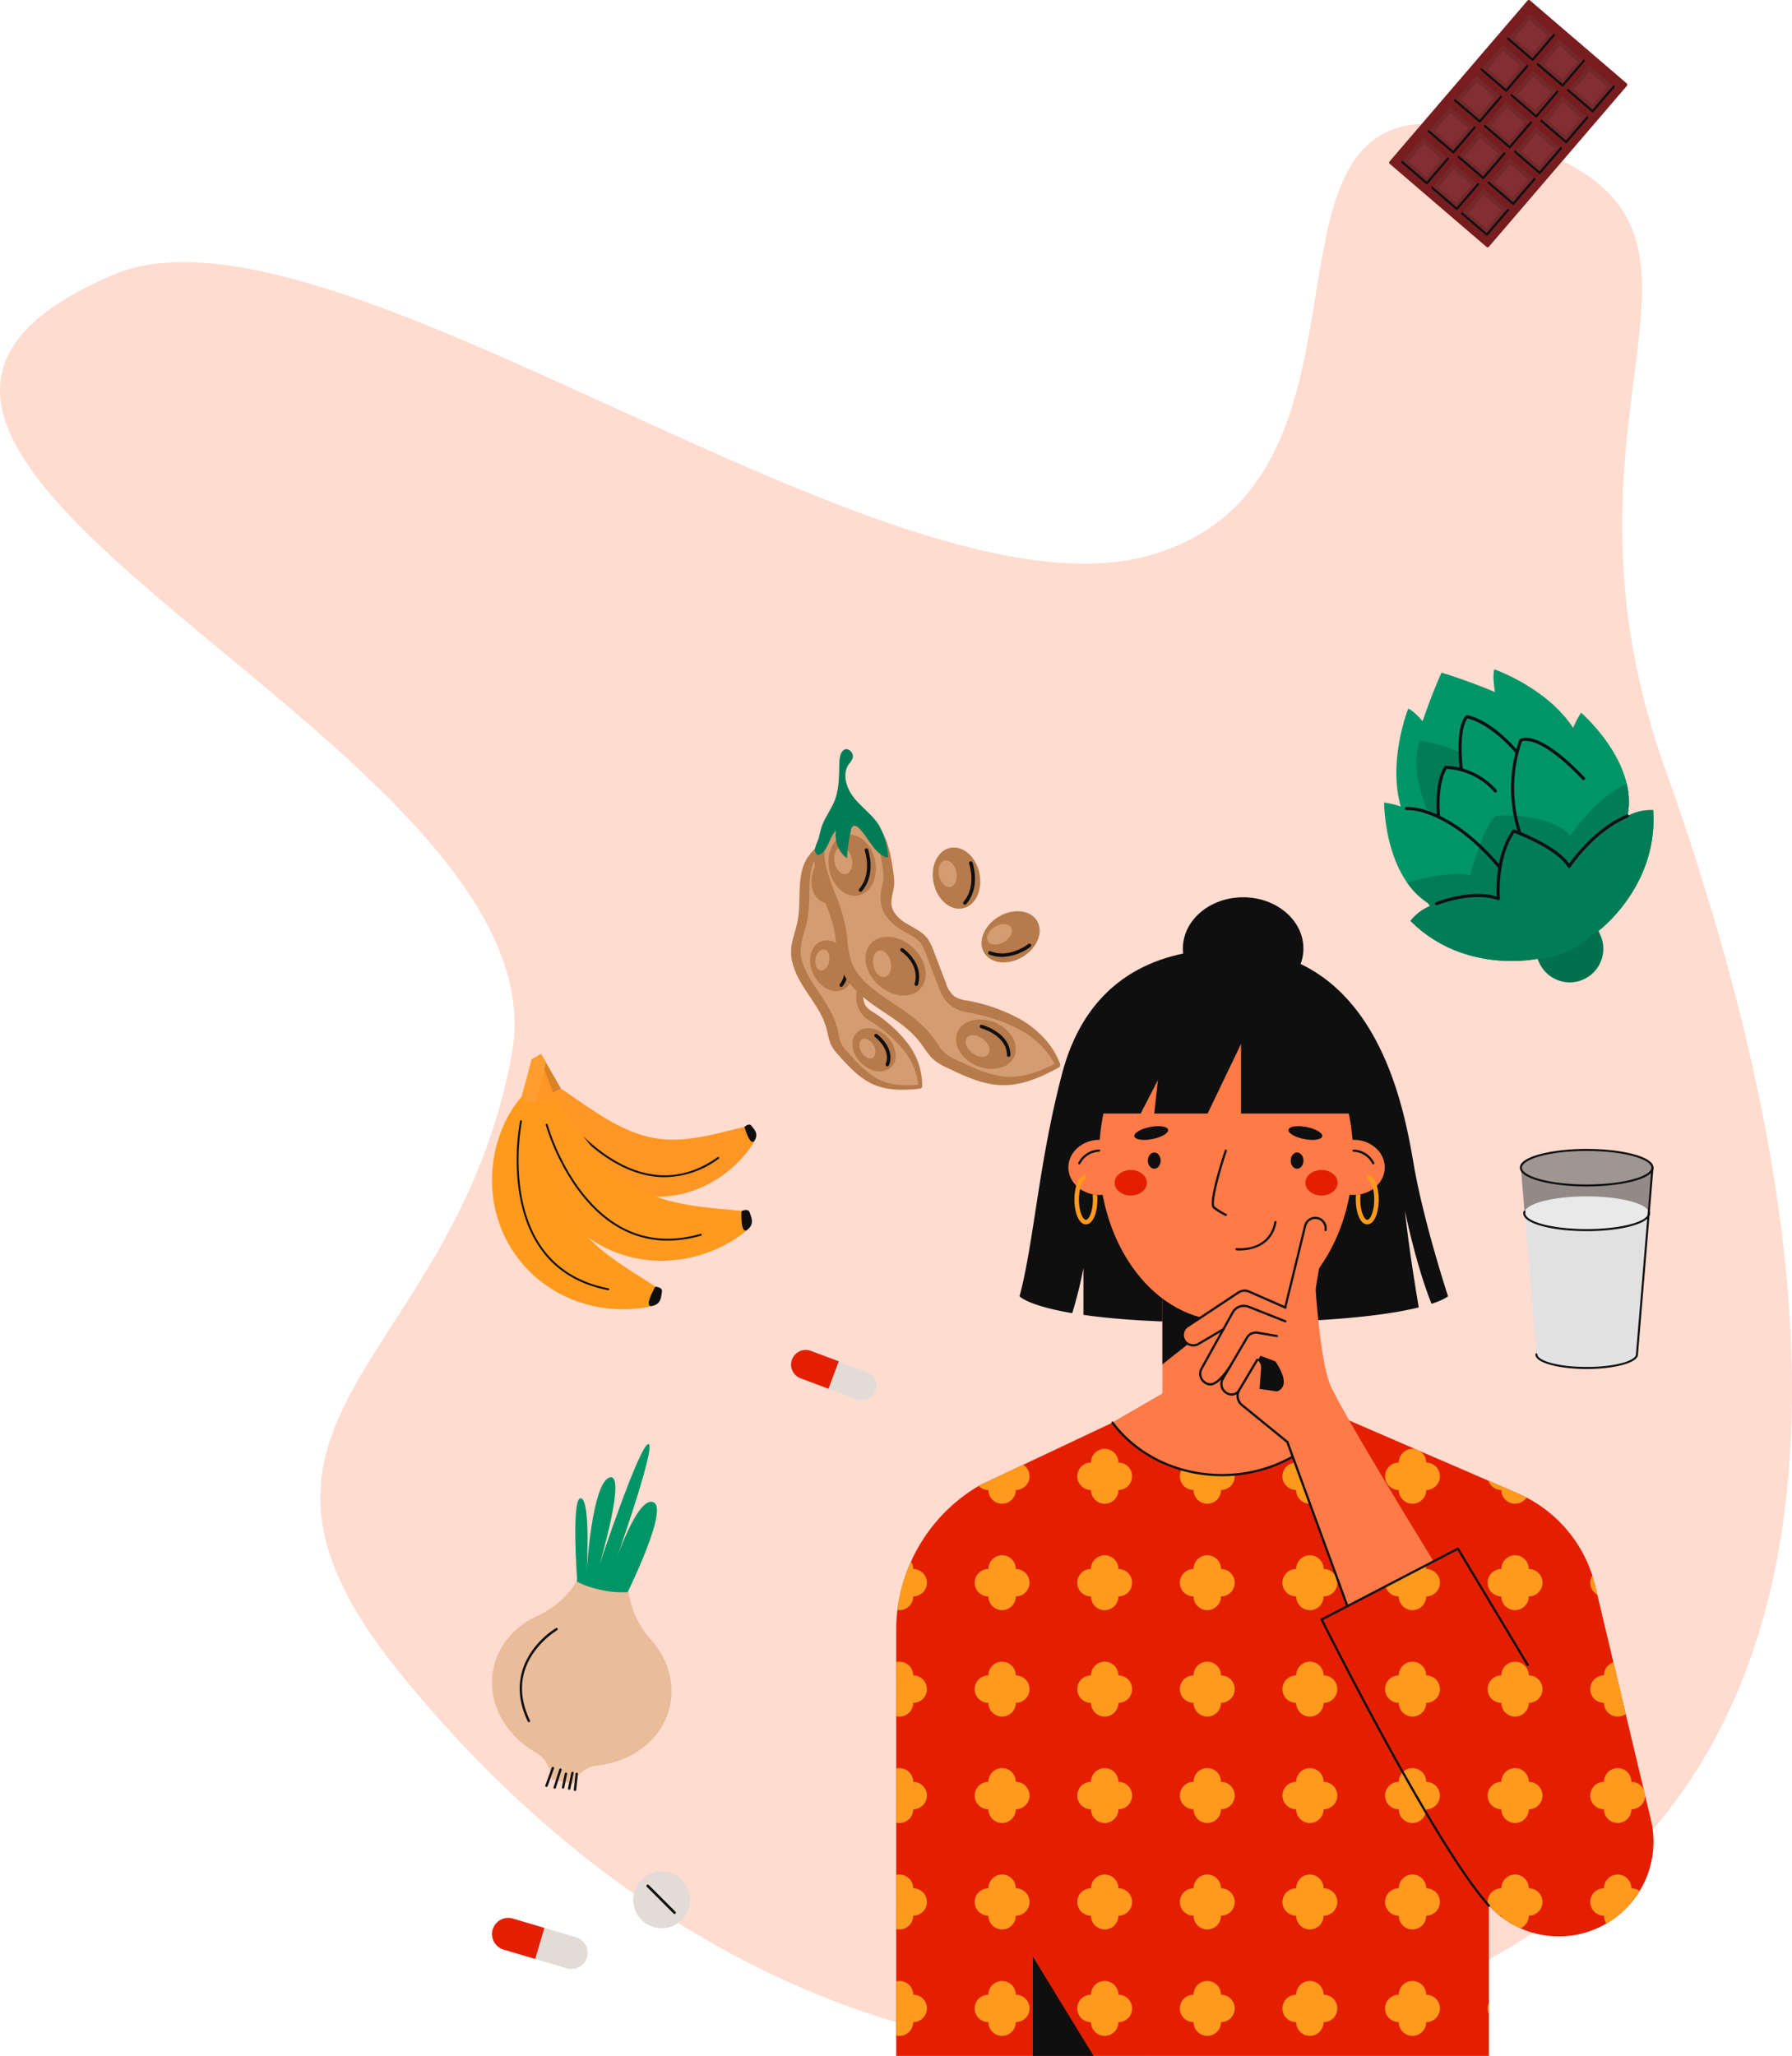 <svg xmlns="http://www.w3.org/2000/svg" xmlns:xlink="http://www.w3.org/1999/xlink" width="515.319" height="590.942" viewBox="0 0 515.319 590.942">
    <defs>
        <style>
            .a {
                fill: #e41f00;
            }
            .b {
                fill: #ffdccf;
            }
            .c {
                clip-path: url('#a');
            }
            .d {
                fill: #ff9a1d;
            }
            .e {
                fill: #0f0f10;
            }
            .f {
                fill: #fe7b48;
            }
            .g {
                fill: #b67a4b;
            }
            .h {
                fill: #d39c71;
            }
            .i {
                fill: #007c56;
            }
            .j {
                fill: #00704e;
            }
            .k {
                fill: #009567;
            }
            .l {
                fill: #e9bc9a;
            }
            .m {
                fill: #771d20;
            }
            .n {
                fill: #73292b;
            }
            .o {
                fill: #832e30;
            }
            .p {
                fill: #ff9623;
            }
            .q {
                fill: #ff9920;
            }
            .r {
                fill: #d98226;
            }
            .s {
                fill: #ff9d30;
            }
            .t {
                fill: #e1e1e1;
            }
            .u {
                fill: #938a87;
            }
            .v {
                fill: #9f9691;
            }
            .w {
                fill: #e9e9e9;
            }
            .x {
                fill: #e3dcd6;
            }
        </style>
        <clipPath id="a"><path class="a" d="M1229.743,1063.413,1213.72,996.15a38.687,38.687,0,0,0-22.29-26.553l-52.028-22.48-14.266-6.163-.13-.057-13.861-.64-21.751.64-14.484,8.378-38.095,17.972a48.272,48.272,0,0,0-24.1,41.786V1131.3h170.451v-43.2a27.23,27.23,0,0,0,46.581-24.687Z" transform="translate(-1012.711 -940.256)"/></clipPath>
    </defs>
    <g transform="translate(121.489 -3264.058)"><path class="b" d="M1001.01-29.916c62.748-26.753,223.47,102.308,298.508,80.5s20.56-140.694,93.763-121.985c92.2,23.562,14.1,71.506,54.06,183.472s67.637,260.065-30.929,329.774-235.969,50.258-333.5-70.637c-59.2-73.384,16.488-87.924,32.807-177.286S881.3,21.122,1001.01-29.916Z" transform="translate(-1090 3372.982)"/><g transform="translate(-876.488 3145.395)">
            <g transform="translate(1012.711 518.559)"><path class="a" d="M1229.743,1063.413,1213.72,996.15a38.687,38.687,0,0,0-22.29-26.553l-52.028-22.48-14.266-6.163-.13-.057-13.861-.64-21.751.64-14.484,8.378-38.095,17.972a48.272,48.272,0,0,0-24.1,41.786V1131.3h170.451v-43.2a27.23,27.23,0,0,0,46.581-24.687Z" transform="translate(-1012.711 -940.256)"/><g class="c" transform="translate(0 0)">
                    <g transform="translate(-7.517 16.553)">
                        <g transform="translate(0.312)">
                            <g transform="translate(0)">
                                <g transform="translate(4.213)"><circle class="d" cx="3.944" cy="3.944" r="3.944"/></g>
                                <g transform="translate(3.004 6.679)"><circle class="d" cx="3.944" cy="3.944" r="3.944" transform="translate(0 3.019) rotate(-22.5)"/></g>
                                <g transform="translate(8.157 3.944)"><circle class="d" cx="3.944" cy="3.944" r="3.944"/></g>
                                <g transform="translate(0 3.675)"><circle class="d" cx="3.944" cy="3.944" r="3.944" transform="matrix(0.071, -0.997, 0.997, 0.071, 0, 7.869)"/></g>
                            </g>
                            <g transform="translate(29.773)">
                                <g transform="translate(3.944)"><circle class="d" cx="3.944" cy="3.944" r="3.944"/></g>
                                <g transform="translate(2.735 6.679)"><circle class="d" cx="3.944" cy="3.944" r="3.944" transform="translate(0 3.019) rotate(-22.5)"/></g>
                                <g transform="translate(7.888 3.944)"><circle class="d" cx="3.944" cy="3.944" r="3.944"/></g>
                                <g transform="translate(0 3.944)"><circle class="d" cx="3.944" cy="3.944" r="3.944"/></g>
                            </g>
                            <g transform="translate(59.277)">
                                <g transform="translate(3.944)"><circle class="d" cx="3.944" cy="3.944" r="3.944"/></g>
                                <g transform="translate(2.31 6.255)"><circle class="d" cx="3.944" cy="3.944" r="3.944" transform="translate(0 5.578) rotate(-45)"/></g>
                                <g transform="translate(7.088 3.143)"><circle class="d" cx="3.944" cy="3.944" r="3.944" transform="translate(0 7.677) rotate(-76.717)"/></g>
                                <g transform="translate(0 3.944)"><circle class="d" cx="3.944" cy="3.944" r="3.944"/></g>
                            </g>
                            <g transform="translate(88.78)">
                                <g transform="translate(3.944)"><circle class="d" cx="3.944" cy="3.944" r="3.944"/></g>
                                <g transform="translate(2.735 6.679)"><circle class="d" cx="3.944" cy="3.944" r="3.944" transform="translate(0 3.019) rotate(-22.5)"/></g>
                                <g transform="translate(7.888 3.944)"><circle class="d" cx="3.944" cy="3.944" r="3.944"/></g>
                                <g transform="translate(0 3.944)"><circle class="d" cx="3.944" cy="3.944" r="3.944"/></g>
                            </g>
                            <g transform="translate(118.284)">
                                <g transform="translate(3.944)"><circle class="d" cx="3.944" cy="3.944" r="3.944"/></g>
                                <g transform="translate(2.735 6.679)"><circle class="d" cx="3.944" cy="3.944" r="3.944" transform="translate(0 3.019) rotate(-22.5)"/></g>
                                <g transform="translate(7.888 3.944)"><circle class="d" cx="3.944" cy="3.944" r="3.944"/></g>
                                <g transform="translate(0 3.944)"><circle class="d" cx="3.944" cy="3.944" r="3.944"/></g>
                            </g>
                            <g transform="translate(147.788)">
                                <g transform="translate(3.944)"><circle class="d" cx="3.944" cy="3.944" r="3.944"/></g>
                                <g transform="translate(2.735 6.679)"><circle class="d" cx="3.944" cy="3.944" r="3.944" transform="translate(0 3.019) rotate(-22.5)"/></g>
                                <g transform="translate(7.888 3.944)"><circle class="d" cx="3.944" cy="3.944" r="3.944"/></g>
                                <g transform="translate(0 3.944)"><circle class="d" cx="3.944" cy="3.944" r="3.944"/></g>
                            </g>
                            <g transform="translate(177.292)">
                                <g transform="translate(3.944)"><circle class="d" cx="3.944" cy="3.944" r="3.944"/></g>
                                <g transform="translate(2.735 6.679)"><circle class="d" cx="3.944" cy="3.944" r="3.944" transform="translate(0 3.019) rotate(-22.5)"/></g>
                                <g transform="translate(7.888 3.944)"><circle class="d" cx="3.944" cy="3.944" r="3.944"/></g>
                                <g transform="translate(0 3.944)"><circle class="d" cx="3.944" cy="3.944" r="3.944"/></g>
                            </g>
                            <g transform="translate(205.162 0)">
                                <g transform="translate(5.578)"><circle class="d" cx="3.944" cy="3.944" r="3.944"/></g>
                                <g transform="translate(4.777 7.088)"><circle class="d" cx="3.944" cy="3.944" r="3.944" transform="translate(0 7.677) rotate(-76.718)"/></g>
                                <g transform="translate(9.522 3.944)"><circle class="d" cx="3.944" cy="3.944" r="3.944"/></g>
                                <g transform="translate(0 2.31)"><circle class="d" cx="3.944" cy="3.944" r="3.944" transform="translate(0 5.578) rotate(-45)"/></g>
                            </g>
                        </g>
                        <g transform="translate(0 30.591)">
                            <g transform="translate(4.525)"><circle class="d" cx="3.944" cy="3.944" r="3.944"/></g>
                            <g transform="translate(4.525 7.888)"><circle class="d" cx="3.944" cy="3.944" r="3.944"/></g>
                            <g transform="translate(8.469 3.944)"><circle class="d" cx="3.944" cy="3.944" r="3.944"/></g>
                            <g transform="translate(0 3.363)"><circle class="d" cx="3.944" cy="3.944" r="3.944" transform="translate(0 7.786) rotate(-80.783)"/></g>
                            <g transform="translate(30.085)">
                                <g transform="translate(3.944)"><circle class="d" cx="3.944" cy="3.944" r="3.944"/></g>
                                <g transform="translate(3.944 7.888)"><circle class="d" cx="3.944" cy="3.944" r="3.944"/></g>
                                <g transform="translate(7.888 3.944)"><circle class="d" cx="3.944" cy="3.944" r="3.944"/></g>
                                <g transform="translate(0 3.944)"><circle class="d" cx="3.944" cy="3.944" r="3.944"/></g>
                            </g>
                            <g transform="translate(59.588)">
                                <g transform="translate(3.944)"><circle class="d" cx="3.944" cy="3.944" r="3.944"/></g>
                                <g transform="translate(3.944 7.888)"><circle class="d" cx="3.944" cy="3.944" r="3.944"/></g>
                                <g transform="translate(7.307 3.363)"><circle class="d" cx="3.944" cy="3.944" r="3.944" transform="translate(0 7.786) rotate(-80.783)"/></g>
                                <g transform="translate(0 3.944)"><circle class="d" cx="3.944" cy="3.944" r="3.944"/></g>
                            </g>
                            <g transform="translate(89.092)">
                                <g transform="translate(3.944)"><circle class="d" cx="3.944" cy="3.944" r="3.944"/></g>
                                <g transform="translate(3.944 7.888)"><circle class="d" cx="3.944" cy="3.944" r="3.944"/></g>
                                <g transform="translate(7.888 3.944)"><circle class="d" cx="3.944" cy="3.944" r="3.944"/></g>
                                <g transform="translate(0 3.944)"><circle class="d" cx="3.944" cy="3.944" r="3.944"/></g>
                            </g>
                            <g transform="translate(118.596)">
                                <g transform="translate(3.944)"><circle class="d" cx="3.944" cy="3.944" r="3.944"/></g>
                                <g transform="translate(3.944 7.888)"><circle class="d" cx="3.944" cy="3.944" r="3.944"/></g>
                                <g transform="translate(7.888 3.944)"><circle class="d" cx="3.944" cy="3.944" r="3.944"/></g>
                                <g transform="translate(0 3.944)"><circle class="d" cx="3.944" cy="3.944" r="3.944"/></g>
                            </g>
                            <g transform="translate(148.1)">
                                <g transform="translate(3.944)"><circle class="d" cx="3.944" cy="3.944" r="3.944"/></g>
                                <g transform="translate(3.944 7.888)"><circle class="d" cx="3.944" cy="3.944" r="3.944"/></g>
                                <g transform="translate(7.888 3.944)"><circle class="d" cx="3.944" cy="3.944" r="3.944"/></g>
                                <g transform="translate(0 3.944)"><circle class="d" cx="3.944" cy="3.944" r="3.944"/></g>
                            </g>
                            <g transform="translate(177.603)">
                                <g transform="translate(3.944)"><circle class="d" cx="3.944" cy="3.944" r="3.944"/></g>
                                <g transform="translate(3.944 7.888)"><circle class="d" cx="3.944" cy="3.944" r="3.944"/></g>
                                <g transform="translate(7.888 3.944)"><circle class="d" cx="3.944" cy="3.944" r="3.944"/></g>
                                <g transform="translate(0 3.944)"><circle class="d" cx="3.944" cy="3.944" r="3.944"/></g>
                            </g>
                            <g transform="translate(205.898)">
                                <g transform="translate(5.153)"><circle class="d" cx="3.944" cy="3.944" r="3.944"/></g>
                                <g transform="translate(5.153 7.888)"><circle class="d" cx="3.944" cy="3.944" r="3.944"/></g>
                                <g transform="translate(9.097 3.944)"><circle class="d" cx="3.944" cy="3.944" r="3.944"/></g>
                                <g transform="translate(0 2.735)"><circle class="d" cx="3.944" cy="3.944" r="3.944" transform="translate(0 3.019) rotate(-22.5)"/></g>
                            </g>
                        </g>
                        <g transform="translate(0 61.182)">
                            <g transform="translate(4.525)"><circle class="d" cx="3.944" cy="3.944" r="3.944"/></g>
                            <g transform="translate(4.525 7.888)"><circle class="d" cx="3.944" cy="3.944" r="3.944"/></g>
                            <g transform="translate(8.469 3.944)"><circle class="d" cx="3.944" cy="3.944" r="3.944"/></g>
                            <g transform="translate(0 3.363)"><circle class="d" cx="3.944" cy="3.944" r="3.944" transform="translate(0 7.786) rotate(-80.783)"/></g>
                            <g transform="translate(30.085)">
                                <g transform="translate(3.944)"><circle class="d" cx="3.944" cy="3.944" r="3.944"/></g>
                                <g transform="translate(3.944 7.888)"><circle class="d" cx="3.944" cy="3.944" r="3.944"/></g>
                                <g transform="translate(7.888 3.944)"><circle class="d" cx="3.944" cy="3.944" r="3.944"/></g>
                                <g transform="translate(0 3.944)"><circle class="d" cx="3.944" cy="3.944" r="3.944"/></g>
                            </g>
                            <g transform="translate(59.588)">
                                <g transform="translate(3.944)"><circle class="d" cx="3.944" cy="3.944" r="3.944"/></g>
                                <g transform="translate(3.944 7.888)"><circle class="d" cx="3.944" cy="3.944" r="3.944"/></g>
                                <g transform="translate(7.307 3.363)"><circle class="d" cx="3.944" cy="3.944" r="3.944" transform="translate(0 7.786) rotate(-80.783)"/></g>
                                <g transform="translate(0 3.944)"><circle class="d" cx="3.944" cy="3.944" r="3.944"/></g>
                            </g>
                            <g transform="translate(89.092)">
                                <g transform="translate(3.944)"><circle class="d" cx="3.944" cy="3.944" r="3.944"/></g>
                                <g transform="translate(3.944 7.888)"><circle class="d" cx="3.944" cy="3.944" r="3.944"/></g>
                                <g transform="translate(7.888 3.944)"><circle class="d" cx="3.944" cy="3.944" r="3.944"/></g>
                                <g transform="translate(0 3.944)"><circle class="d" cx="3.944" cy="3.944" r="3.944"/></g>
                            </g>
                            <g transform="translate(118.596)">
                                <g transform="translate(3.944)"><circle class="d" cx="3.944" cy="3.944" r="3.944"/></g>
                                <g transform="translate(3.944 7.888)"><circle class="d" cx="3.944" cy="3.944" r="3.944"/></g>
                                <g transform="translate(7.888 3.944)"><circle class="d" cx="3.944" cy="3.944" r="3.944"/></g>
                                <g transform="translate(0 3.944)"><circle class="d" cx="3.944" cy="3.944" r="3.944"/></g>
                            </g>
                            <g transform="translate(148.1)">
                                <g transform="translate(3.944)"><circle class="d" cx="3.944" cy="3.944" r="3.944"/></g>
                                <g transform="translate(3.944 7.888)"><circle class="d" cx="3.944" cy="3.944" r="3.944"/></g>
                                <g transform="translate(7.888 3.944)"><circle class="d" cx="3.944" cy="3.944" r="3.944"/></g>
                                <g transform="translate(0 3.944)"><circle class="d" cx="3.944" cy="3.944" r="3.944"/></g>
                            </g>
                            <g transform="translate(177.603)">
                                <g transform="translate(3.944)"><circle class="d" cx="3.944" cy="3.944" r="3.944"/></g>
                                <g transform="translate(3.944 7.888)"><circle class="d" cx="3.944" cy="3.944" r="3.944"/></g>
                                <g transform="translate(7.888 3.944)"><circle class="d" cx="3.944" cy="3.944" r="3.944"/></g>
                                <g transform="translate(0 3.944)"><circle class="d" cx="3.944" cy="3.944" r="3.944"/></g>
                            </g>
                            <g transform="translate(205.898)">
                                <g transform="translate(5.153)"><circle class="d" cx="3.944" cy="3.944" r="3.944"/></g>
                                <g transform="translate(5.153 7.888)"><circle class="d" cx="3.944" cy="3.944" r="3.944"/></g>
                                <g transform="translate(9.097 3.944)"><circle class="d" cx="3.944" cy="3.944" r="3.944"/></g>
                                <g transform="translate(0 2.735)"><circle class="d" cx="3.944" cy="3.944" r="3.944" transform="translate(0 3.019) rotate(-22.5)"/></g>
                            </g>
                        </g>
                        <g transform="translate(0.452 90.139)">
                            <g transform="translate(0 1.053)">
                                <g transform="translate(3.492 0)"><circle class="d" cx="3.944" cy="3.944" r="3.944" transform="translate(0 7.786) rotate(-80.783)"/></g>
                                <g transform="translate(4.073 8.469)"><circle class="d" cx="3.944" cy="3.944" r="3.944"/></g>
                                <g transform="translate(8.017 4.525)"><circle class="d" cx="3.944" cy="3.944" r="3.944"/></g>
                                <g transform="translate(0 4.396)"><circle class="d" cx="3.944" cy="3.944" r="3.944" transform="translate(0 7.884) rotate(-88.1)"/></g>
                            </g>
                            <g transform="translate(29.632 1.053)">
                                <g transform="translate(3.363 0)"><circle class="d" cx="3.944" cy="3.944" r="3.944" transform="translate(0 7.786) rotate(-80.783)"/></g>
                                <g transform="translate(3.944 8.469)"><circle class="d" cx="3.944" cy="3.944" r="3.944"/></g>
                                <g transform="translate(7.888 4.525)"><circle class="d" cx="3.944" cy="3.944" r="3.944"/></g>
                                <g transform="translate(0 4.525)"><circle class="d" cx="3.944" cy="3.944" r="3.944"/></g>
                            </g>
                            <g transform="translate(59.136 0.833)">
                                <g transform="translate(3.143 0)"><circle class="d" cx="3.944" cy="3.944" r="3.944" transform="translate(0 7.677) rotate(-76.717)"/></g>
                                <g transform="translate(3.944 8.689)"><circle class="d" cx="3.944" cy="3.944" r="3.944"/></g>
                                <g transform="translate(6.255 3.111)"><circle class="d" cx="3.944" cy="3.944" r="3.944" transform="translate(0 5.578) rotate(-45)"/></g>
                                <g transform="translate(0 4.745)"><circle class="d" cx="3.944" cy="3.944" r="3.944"/></g>
                            </g>
                            <g transform="translate(88.64 1.053)">
                                <g transform="translate(3.363 0)"><circle class="d" cx="3.944" cy="3.944" r="3.944" transform="translate(0 7.786) rotate(-80.783)"/></g>
                                <g transform="translate(3.944 8.469)"><circle class="d" cx="3.944" cy="3.944" r="3.944"/></g>
                                <g transform="translate(7.888 4.525)"><circle class="d" cx="3.944" cy="3.944" r="3.944"/></g>
                                <g transform="translate(0 4.525)"><circle class="d" cx="3.944" cy="3.944" r="3.944"/></g>
                            </g>
                            <g transform="translate(118.144 1.053)">
                                <g transform="translate(3.363 0)"><circle class="d" cx="3.944" cy="3.944" r="3.944" transform="translate(0 7.786) rotate(-80.783)"/></g>
                                <g transform="translate(3.944 8.469)"><circle class="d" cx="3.944" cy="3.944" r="3.944"/></g>
                                <g transform="translate(7.888 4.525)"><circle class="d" cx="3.944" cy="3.944" r="3.944"/></g>
                                <g transform="translate(0 4.525)"><circle class="d" cx="3.944" cy="3.944" r="3.944"/></g>
                            </g>
                            <g transform="translate(147.647 1.053)">
                                <g transform="translate(3.363 0)"><circle class="d" cx="3.944" cy="3.944" r="3.944" transform="translate(0 7.786) rotate(-80.783)"/></g>
                                <g transform="translate(3.944 8.469)"><circle class="d" cx="3.944" cy="3.944" r="3.944"/></g>
                                <g transform="translate(7.888 4.525)"><circle class="d" cx="3.944" cy="3.944" r="3.944"/></g>
                                <g transform="translate(0 4.525)"><circle class="d" cx="3.944" cy="3.944" r="3.944"/></g>
                            </g>
                            <g transform="translate(177.151 1.053)">
                                <g transform="translate(3.363 0)"><circle class="d" cx="3.944" cy="3.944" r="3.944" transform="translate(0 7.786) rotate(-80.783)"/></g>
                                <g transform="translate(3.944 8.469)"><circle class="d" cx="3.944" cy="3.944" r="3.944"/></g>
                                <g transform="translate(7.888 4.525)"><circle class="d" cx="3.944" cy="3.944" r="3.944"/></g>
                                <g transform="translate(0 4.525)"><circle class="d" cx="3.944" cy="3.944" r="3.944"/></g>
                            </g>
                            <g transform="translate(205.854 0)">
                                <g transform="translate(3.111)"><circle class="d" cx="3.944" cy="3.944" r="3.944" transform="translate(0 5.578) rotate(-45)"/></g>
                                <g transform="translate(4.745 9.522)"><circle class="d" cx="3.944" cy="3.944" r="3.944"/></g>
                                <g transform="translate(8.689 5.578)"><circle class="d" cx="3.944" cy="3.944" r="3.944"/></g>
                                <g transform="translate(0 4.777)"><circle class="d" cx="3.944" cy="3.944" r="3.944" transform="translate(0 7.677) rotate(-76.718)"/></g>
                            </g>
                        </g>
                        <g transform="translate(0 122.364)">
                            <g transform="translate(4.525)"><circle class="d" cx="3.944" cy="3.944" r="3.944"/></g>
                            <g transform="translate(4.525 7.888)"><circle class="d" cx="3.944" cy="3.944" r="3.944"/></g>
                            <g transform="translate(8.469 3.944)"><circle class="d" cx="3.944" cy="3.944" r="3.944"/></g>
                            <g transform="translate(0 3.363)"><circle class="d" cx="3.944" cy="3.944" r="3.944" transform="translate(0 7.786) rotate(-80.783)"/></g>
                            <g transform="translate(30.085)">
                                <g transform="translate(3.944)"><circle class="d" cx="3.944" cy="3.944" r="3.944"/></g>
                                <g transform="translate(3.944 7.888)"><circle class="d" cx="3.944" cy="3.944" r="3.944"/></g>
                                <g transform="translate(7.888 3.944)"><circle class="d" cx="3.944" cy="3.944" r="3.944"/></g>
                                <g transform="translate(0 3.944)"><circle class="d" cx="3.944" cy="3.944" r="3.944"/></g>
                            </g>
                            <g transform="translate(59.588)">
                                <g transform="translate(3.944)"><circle class="d" cx="3.944" cy="3.944" r="3.944"/></g>
                                <g transform="translate(3.944 7.888)"><circle class="d" cx="3.944" cy="3.944" r="3.944"/></g>
                                <g transform="translate(7.307 3.363)"><circle class="d" cx="3.944" cy="3.944" r="3.944" transform="translate(0 7.786) rotate(-80.783)"/></g>
                                <g transform="translate(0 3.944)"><circle class="d" cx="3.944" cy="3.944" r="3.944"/></g>
                            </g>
                            <g transform="translate(89.092)">
                                <g transform="translate(3.944)"><circle class="d" cx="3.944" cy="3.944" r="3.944"/></g>
                                <g transform="translate(3.944 7.888)"><circle class="d" cx="3.944" cy="3.944" r="3.944"/></g>
                                <g transform="translate(7.888 3.944)"><circle class="d" cx="3.944" cy="3.944" r="3.944"/></g>
                                <g transform="translate(0 3.944)"><circle class="d" cx="3.944" cy="3.944" r="3.944"/></g>
                            </g>
                            <g transform="translate(118.596)">
                                <g transform="translate(3.944)"><circle class="d" cx="3.944" cy="3.944" r="3.944"/></g>
                                <g transform="translate(3.944 7.888)"><circle class="d" cx="3.944" cy="3.944" r="3.944"/></g>
                                <g transform="translate(7.888 3.944)"><circle class="d" cx="3.944" cy="3.944" r="3.944"/></g>
                                <g transform="translate(0 3.944)"><circle class="d" cx="3.944" cy="3.944" r="3.944"/></g>
                            </g>
                            <g transform="translate(148.1)">
                                <g transform="translate(3.944)"><circle class="d" cx="3.944" cy="3.944" r="3.944"/></g>
                                <g transform="translate(3.944 7.888)"><circle class="d" cx="3.944" cy="3.944" r="3.944"/></g>
                                <g transform="translate(7.888 3.944)"><circle class="d" cx="3.944" cy="3.944" r="3.944"/></g>
                                <g transform="translate(0 3.944)"><circle class="d" cx="3.944" cy="3.944" r="3.944"/></g>
                            </g>
                            <g transform="translate(177.603)">
                                <g transform="translate(3.944)"><circle class="d" cx="3.944" cy="3.944" r="3.944"/></g>
                                <g transform="translate(3.944 7.888)"><circle class="d" cx="3.944" cy="3.944" r="3.944"/></g>
                                <g transform="translate(7.888 3.944)"><circle class="d" cx="3.944" cy="3.944" r="3.944"/></g>
                                <g transform="translate(0 3.944)"><circle class="d" cx="3.944" cy="3.944" r="3.944"/></g>
                            </g>
                            <g transform="translate(205.898)">
                                <g transform="translate(5.153)"><circle class="d" cx="3.944" cy="3.944" r="3.944"/></g>
                                <g transform="translate(5.153 7.888)"><circle class="d" cx="3.944" cy="3.944" r="3.944"/></g>
                                <g transform="translate(9.097 3.944)"><circle class="d" cx="3.944" cy="3.944" r="3.944"/></g>
                                <g transform="translate(0 2.735)"><circle class="d" cx="3.944" cy="3.944" r="3.944" transform="translate(0 3.019) rotate(-22.5)"/></g>
                            </g>
                        </g>
                        <g transform="translate(0 152.955)">
                            <g transform="translate(4.525)"><circle class="d" cx="3.944" cy="3.944" r="3.944"/></g>
                            <g transform="translate(4.525 7.888)"><circle class="d" cx="3.944" cy="3.944" r="3.944"/></g>
                            <g transform="translate(8.469 3.944)"><circle class="d" cx="3.944" cy="3.944" r="3.944"/></g>
                            <g transform="translate(0 3.363)"><circle class="d" cx="3.944" cy="3.944" r="3.944" transform="translate(0 7.786) rotate(-80.783)"/></g>
                            <g transform="translate(30.085)">
                                <g transform="translate(3.944)"><circle class="d" cx="3.944" cy="3.944" r="3.944"/></g>
                                <g transform="translate(3.944 7.888)"><circle class="d" cx="3.944" cy="3.944" r="3.944"/></g>
                                <g transform="translate(7.888 3.944)"><circle class="d" cx="3.944" cy="3.944" r="3.944"/></g>
                                <g transform="translate(0 3.944)"><circle class="d" cx="3.944" cy="3.944" r="3.944"/></g>
                            </g>
                            <g transform="translate(59.588)">
                                <g transform="translate(3.944)"><circle class="d" cx="3.944" cy="3.944" r="3.944"/></g>
                                <g transform="translate(3.944 7.888)"><circle class="d" cx="3.944" cy="3.944" r="3.944"/></g>
                                <g transform="translate(7.307 3.363)"><circle class="d" cx="3.944" cy="3.944" r="3.944" transform="translate(0 7.786) rotate(-80.783)"/></g>
                                <g transform="translate(0 3.944)"><circle class="d" cx="3.944" cy="3.944" r="3.944"/></g>
                            </g>
                            <g transform="translate(89.092)">
                                <g transform="translate(3.944)"><circle class="d" cx="3.944" cy="3.944" r="3.944"/></g>
                                <g transform="translate(3.944 7.888)"><circle class="d" cx="3.944" cy="3.944" r="3.944"/></g>
                                <g transform="translate(7.888 3.944)"><circle class="d" cx="3.944" cy="3.944" r="3.944"/></g>
                                <g transform="translate(0 3.944)"><circle class="d" cx="3.944" cy="3.944" r="3.944"/></g>
                            </g>
                            <g transform="translate(118.596)">
                                <g transform="translate(3.944)"><circle class="d" cx="3.944" cy="3.944" r="3.944"/></g>
                                <g transform="translate(3.944 7.888)"><circle class="d" cx="3.944" cy="3.944" r="3.944"/></g>
                                <g transform="translate(7.888 3.944)"><circle class="d" cx="3.944" cy="3.944" r="3.944"/></g>
                                <g transform="translate(0 3.944)"><circle class="d" cx="3.944" cy="3.944" r="3.944"/></g>
                            </g>
                            <g transform="translate(148.1)">
                                <g transform="translate(3.944)"><circle class="d" cx="3.944" cy="3.944" r="3.944"/></g>
                                <g transform="translate(3.944 7.888)"><circle class="d" cx="3.944" cy="3.944" r="3.944"/></g>
                                <g transform="translate(7.888 3.944)"><circle class="d" cx="3.944" cy="3.944" r="3.944"/></g>
                                <g transform="translate(0 3.944)"><circle class="d" cx="3.944" cy="3.944" r="3.944"/></g>
                            </g>
                            <g transform="translate(177.603)">
                                <g transform="translate(3.944)"><circle class="d" cx="3.944" cy="3.944" r="3.944"/></g>
                                <g transform="translate(3.944 7.888)"><circle class="d" cx="3.944" cy="3.944" r="3.944"/></g>
                                <g transform="translate(7.888 3.944)"><circle class="d" cx="3.944" cy="3.944" r="3.944"/></g>
                                <g transform="translate(0 3.944)"><circle class="d" cx="3.944" cy="3.944" r="3.944"/></g>
                            </g>
                            <g transform="translate(205.898)">
                                <g transform="translate(5.153)"><circle class="d" cx="3.944" cy="3.944" r="3.944"/></g>
                                <g transform="translate(5.153 7.888)"><circle class="d" cx="3.944" cy="3.944" r="3.944"/></g>
                                <g transform="translate(9.097 3.944)"><circle class="d" cx="3.944" cy="3.944" r="3.944"/></g>
                                <g transform="translate(0 2.735)"><circle class="d" cx="3.944" cy="3.944" r="3.944" transform="translate(0 3.019) rotate(-22.5)"/></g>
                            </g>
                        </g>
                    </g>
                </g>
            </g>
            <g transform="translate(1048.193 391.437)"><path class="e" d="M1264.386,510.714s3.021,15.273,7.658,26.857c3.759-1.224,4.744-2.171,4.744-2.171s-7.019-21.315-9.878-37.952c-2.787-16.213-10.658-61.867-52.769-61.867-23.135,0-41.591,10.138-48.35,35.872s-8.058,48.349-12.217,63.946c0,0,2.254,2.683,15.147,4.857a124.509,124.509,0,0,0,3.225-12.952v13.451c8.809,1.251,21.727,2.227,40.591,2.227,31.088,0,47.427-2.308,55.831-4.377C1267.268,532.13,1265.446,520.777,1264.386,510.714Z" transform="translate(-1153.576 -435.582)"/></g>
            <g transform="translate(1074.91 486.836)"><path class="f" d="M1324.134,852.9c-6.483,10.289-18.825,17.24-32.987,17.24-13.148,0-24.728-5.989-31.505-15.082l14.354-8.3V814.317h35.872v32.42Z" transform="translate(-1259.642 -814.317)"/></g>
            <g transform="translate(1074.585 525.095)"><path class="e" d="M1290.182,984.093c-12.791,0-24.666-5.687-31.766-15.213a.325.325,0,0,1,.521-.388c6.978,9.362,18.657,14.951,31.245,14.951,13.536,0,26.071-6.548,32.712-17.088a.325.325,0,0,1,.55.346C1316.684,977.429,1303.939,984.093,1290.182,984.093Z" transform="translate(-1258.352 -966.203)"/></g>
            <g transform="translate(1089.264 486.836)"><path class="e" d="M1341.369,818.736l-24.741,19.587V814.317h11.2Z" transform="translate(-1316.628 -814.317)"/></g>
            <g transform="translate(1071.068 403.654)"><ellipse class="f" cx="36.522" cy="47.31" rx="36.522" ry="47.31"/></g>
            <g transform="translate(1062.23 446.285)"><ellipse class="f" cx="8.968" cy="7.928" rx="8.968" ry="7.928"/></g>
            <g transform="translate(1135.274 446.285)"><ellipse class="f" cx="8.968" cy="7.928" rx="8.968" ry="7.928"/></g>
            <g transform="translate(1071.048 396.896)"><path class="e" d="M1244.33,499.1h11.958l4.939-9.618-1.04,9.618h15.337l9.618-20.016V499.1h34.573s-1.04-41.851-39.251-41.851S1244.33,499.1,1244.33,499.1Z" transform="translate(-1244.31 -457.254)"/></g>
            <g transform="translate(1085.086 449.924)"><ellipse class="e" cx="1.838" cy="2.34" rx="1.838" ry="2.34" transform="translate(0)"/></g>
            <g transform="translate(1126.157 449.924)"><ellipse class="e" cx="1.838" cy="2.34" rx="1.838" ry="2.34"/></g>
            <g transform="translate(1110.255 469.615)"><path class="e" d="M1401.134,754.429c-.538,0-.866-.032-.884-.034a.325.325,0,0,1,.07-.646c.381.041,9.317.9,10.823-7.532a.325.325,0,1,1,.64.114C1410.457,753.748,1403.6,754.429,1401.134,754.429Z" transform="translate(-1399.96 -745.949)"/></g>
            <g transform="translate(1075.53 454.962)"><ellipse class="a" cx="4.636" cy="3.67" rx="4.636" ry="3.67"/></g>
            <g transform="translate(1130.378 454.962)"><ellipse class="a" cx="4.636" cy="3.67" rx="4.636" ry="3.67"/></g>
            <g transform="translate(1114.398 507.228)"><ellipse class="e" cx="5.914" cy="6.978" rx="5.914" ry="6.978" transform="translate(0 0)"/></g>
            <g transform="translate(1063.964 456.363)">
                <g transform="translate(0)"><path class="d" d="M1222.736,699.115a9.375,9.375,0,0,1-1.315-.177,14.569,14.569,0,0,1,.075,1.513c0,3.551-1.188,5.815-2.007,5.815s-2-2.264-2-5.815,1.188-5.812,2-5.812v-1.3c-2.145,0-3.3,3.665-3.3,7.112s1.159,7.115,3.3,7.115,3.307-3.665,3.307-7.115C1222.8,700.006,1222.777,699.557,1222.736,699.115Z" transform="translate(-1216.185 -693.339)"/></g>
            </g>
            <g transform="translate(1144.874 456.363)"><path class="d" d="M1537.4,700.451c0,3.449,1.159,7.115,3.306,7.115s3.3-3.665,3.3-7.115-1.16-7.112-3.3-7.112v1.3c.816,0,2,2.264,2,5.812s-1.188,5.815-2,5.815-2.007-2.264-2.007-5.815a14.6,14.6,0,0,1,.075-1.513,9.385,9.385,0,0,1-1.315.177C1537.416,699.557,1537.4,700.006,1537.4,700.451Z" transform="translate(-1537.398 -693.339)"/></g>
            <g transform="translate(1103.453 449.079)"><path class="e" d="M1377.01,683.529a.325.325,0,0,1-.136-.03,20.256,20.256,0,0,1-3.433-2.116c-.342-.262-1.251-.957.923-9.025,1.049-3.894,2.326-7.676,2.339-7.713a.325.325,0,1,1,.615.209c-2.469,7.293-4.446,15.277-3.482,16.014a20,20,0,0,0,3.311,2.043.325.325,0,0,1-.137.62Z" transform="translate(-1372.958 -664.423)"/></g>
            <g transform="translate(1095.155 468.727)">
                <g transform="translate(28.259 0)"><path class="f" d="M1464.967,745.915l-4.758,28.218a4.032,4.032,0,0,1-7.952-1.341c.016-.094.038-.2.059-.287l6.8-27.8a2.991,2.991,0,0,1,5.855,1.208Z" transform="translate(-1452.2 -742.425)"/></g>
                <g transform="translate(0 20.918)"><path class="f" d="M1341.349,835.7l14.6-9.679.028-.018a3.252,3.252,0,0,1,3.074-.264l11.529,5.071a2.991,2.991,0,0,1-2.207,5.557l-11.866-4.221,3.1-.282-15.084,8.9a2.99,2.99,0,0,1-3.172-5.068Z" transform="translate(-1340.013 -825.471)"/></g>
                <g transform="translate(4.985 25.282)"><path class="f" d="M1360.179,860.864l8.9-16.049.071-.128a3.669,3.669,0,0,1,4.559-1.631l10.6,4.2a3.005,3.005,0,0,1-1.62,5.755l-11.235-1.944,4.63-1.759-10.874,14.784a3,3,0,0,1-5.032-3.228Z" transform="translate(-1359.803 -842.797)"/></g>
                <g transform="translate(11.083 32.958)"><path class="f" d="M1384.424,886.546l6.941-11.813a2.97,2.97,0,0,1,3.057-1.423l.306.054,10.993,1.9a4.07,4.07,0,0,1-1.384,8.021,4.365,4.365,0,0,1-.748-.2l-10.433-3.945,3.363-1.37-6.941,11.814a2.989,2.989,0,1,1-5.155-3.029Z" transform="translate(-1384.012 -873.267)"/></g>
                <g transform="translate(15.864 40.115)"><path class="f" d="M1409.624,904.906l-.664,8.5-1.774-2.968,13.859,2.008a7,7,0,1,1-2.007,13.853,7.069,7.069,0,0,1-3.433-1.513l-10.83-8.877-.782-.641a2.761,2.761,0,0,1-.993-2.328l.664-8.5a2.989,2.989,0,1,1,5.96.466Z" transform="translate(-1402.993 -901.683)"/></g>
                <g transform="translate(21.771 19.478)"><path class="f" d="M1442.772,819.752s1.261,20.943,4.181,28.273S1476.766,899,1476.766,899l-24.835,12.743-20.655-56.447-4.831-4.944s13.871,2.854,3.252-11.083Z" transform="translate(-1426.445 -819.752)"/></g>
            </g>
            <g transform="translate(1094.829 468.402)">
                <g transform="translate(29.432)"><path class="e" d="M1455.89,767.541a.326.326,0,0,1-.316-.4l5.739-23.476a3.316,3.316,0,0,1,4.009-2.434A3.335,3.335,0,0,1,1467.8,745a.325.325,0,1,1-.641-.106,2.682,2.682,0,0,0-2-3.034,2.666,2.666,0,0,0-3.223,1.957l-5.739,23.476A.325.325,0,0,1,1455.89,767.541Z" transform="translate(-1455.565 -741.132)"/></g>
                <g transform="translate(0 20.916)"><path class="e" d="M1342.039,840.532a3.315,3.315,0,0,1-1.838-6.077l14.626-9.7a3.554,3.554,0,0,1,3.383-.291l10.4,4.573a.325.325,0,1,1-.261.595l-10.395-4.572a2.944,2.944,0,0,0-2.763.237l-.027.018-14.6,9.679a2.665,2.665,0,0,0,2.828,4.517l7.149-4.22a.325.325,0,0,1,.33.56l-7.149,4.22A3.293,3.293,0,0,1,1342.039,840.532Z" transform="translate(-1338.719 -824.169)"/></g>
                <g transform="translate(4.987 25.284)"><path class="e" d="M1361.705,864.739a3.067,3.067,0,0,1-1.837-.71,3.325,3.325,0,0,1-.936-4.285l8.972-16.177a4,4,0,0,1,4.963-1.776l10.6,4.2a.325.325,0,0,1-.24.6l-10.6-4.2a3.348,3.348,0,0,0-4.155,1.486l-8.972,16.178a2.674,2.674,0,0,0,.753,3.446,2.257,2.257,0,0,0,1.779.555c1.318-.227,3.03-1.884,5.088-4.924a.325.325,0,1,1,.538.364c-2.221,3.282-3.974,4.935-5.515,5.2A2.577,2.577,0,0,1,1361.705,864.739Z" transform="translate(-1358.516 -841.51)"/></g>
                <g transform="translate(11.085 32.959)"><path class="e" d="M1386.01,890.449a3.256,3.256,0,0,1-1.649-.495,3.318,3.318,0,0,1-1.178-4.537l6.941-11.813a3.311,3.311,0,0,1,3.392-1.579l.308.054,5.249.905a.325.325,0,0,1-.111.64l-5.556-.959a2.655,2.655,0,0,0-2.721,1.268l-6.941,11.813a2.668,2.668,0,0,0,.948,3.647,2.219,2.219,0,0,0,3.008-.415l5.383-9.019a.325.325,0,1,1,.558.333l-5.4,9.051a.319.319,0,0,1-.044.058A3.006,3.006,0,0,1,1386.01,890.449Z" transform="translate(-1382.727 -871.979)"/></g>
                <g transform="translate(15.692 49.832)"><path class="e" d="M1415.7,954.215a.322.322,0,0,1-.2-.073l-13.184-10.737a3.757,3.757,0,0,1-.951-4.271.325.325,0,0,1,.57.313,3.144,3.144,0,0,0,.794,3.455l.782.641,12.4,10.095a.325.325,0,0,1-.205.577Z" transform="translate(-1401.016 -938.966)"/></g>
                <g transform="translate(30.048 64.432)"><path class="e" d="M1475.544,1044.609a.325.325,0,0,1-.305-.213l-17.21-47.034a.325.325,0,1,1,.61-.223l17.21,47.034a.325.325,0,0,1-.3.437Z" transform="translate(-1458.009 -996.926)"/></g>
            </g>
            <g transform="translate(1081.181 442.354)"><path class="e" d="M1294.265,638.75c.188.958-1.834,2.162-4.517,2.69s-5.011.178-5.2-.78,1.834-2.163,4.517-2.69S1294.076,637.792,1294.265,638.75Z" transform="translate(-1284.536 -637.724)"/></g>
            <g transform="translate(1125.508 442.354)"><path class="e" d="M1460.526,638.75c-.188.958,1.834,2.162,4.517,2.69s5.011.178,5.2-.78-1.834-2.163-4.517-2.69S1460.714,637.792,1460.526,638.75Z" transform="translate(-1460.514 -637.724)"/></g>
            <g transform="translate(1065.055 449.079)"><path class="e" d="M1220.841,668.7a.325.325,0,0,1-.3-.456,6.867,6.867,0,0,1,5.952-3.819.325.325,0,1,1,.028.649,6.218,6.218,0,0,0-5.385,3.432A.326.326,0,0,1,1220.841,668.7Z" transform="translate(-1220.516 -664.423)"/></g>
            <g transform="translate(1143.917 449.08)"><path class="e" d="M1539.594,668.7a.325.325,0,0,1-.3-.194h0a6.219,6.219,0,0,0-5.385-3.432.325.325,0,0,1-.311-.339.331.331,0,0,1,.339-.311,6.867,6.867,0,0,1,5.952,3.819.325.325,0,0,1-.3.456Z" transform="translate(-1533.6 -664.424)"/></g>
            <g transform="translate(1134.742 563.488)"><path class="e" d="M1545.594,1221.869a.323.323,0,0,1-.241-.107c-15.513-17.154-47.82-81.657-48.145-82.307a.325.325,0,0,1,.141-.433l39.177-20.361a.325.325,0,0,1,.428.121l20.068,33.416a.325.325,0,0,1-.557.335l-19.911-33.154-38.622,20.073c2.367,4.712,32.976,65.371,47.9,81.875a.325.325,0,0,1-.241.543Z" transform="translate(-1497.175 -1118.624)"/></g>
            <g transform="translate(1052.018 681.072)"><path class="e" d="M1168.759,1585.433v28.533h17.46Z" transform="translate(-1168.759 -1585.433)"/></g>
            <g transform="translate(1095.155 376.573)"><ellipse class="e" cx="17.331" cy="14.734" rx="17.331" ry="14.734"/></g>
        </g>
        <g transform="translate(-432.348 3182.567)">
            <g transform="translate(538.348 318.919)">
                <g transform="translate(0 0)"><path class="g" d="M548.538,357.317A22.486,22.486,0,0,0,542.919,363c-3.192,5.321-1.51,12.147-2.736,18.229-.544,2.7-1.676,5.293-1.82,8.043-.216,4.143,1.828,8.053,4.1,11.528s4.864,6.854,5.992,10.846c.515,1.822.721,3.762,1.632,5.422a14.126,14.126,0,0,0,1.982,2.574c2.913,3.235,5.951,6.562,9.935,8.317,4.105,1.808,8.783,1.746,13.24,1.234a.954.954,0,0,0,.653-.253.929.929,0,0,0,.152-.578,20.049,20.049,0,0,0-4.318-12.4,39.358,39.358,0,0,0-9.934-8.865,6.669,6.669,0,0,1-2.085-1.829,6.418,6.418,0,0,1-.625-3.628q.094-3.812.189-7.624a11.273,11.273,0,0,0-.237-3.263c-.492-1.8-1.827-3.221-2.951-4.71s-2.109-3.316-1.726-5.142c.327-1.561,1.575-2.744,2.3-4.163a13.325,13.325,0,0,0,.94-2.769c1.136-4.382,2.2-9.334-.168-13.193a19.572,19.572,0,0,1-2.151-3.425c-.432-1.215-.3-3.878-2.079-3.645C551.839,353.887,549.622,356.455,548.538,357.317Z" transform="translate(-538.347 -353.694)"/></g>
                <g transform="translate(2.729 1.67)"><path class="h" d="M579.211,430.689c-3.4.288-7.343.256-10.743-1.242-3.7-1.628-6.623-4.878-9.454-8.022a8.513,8.513,0,0,1-2.705-5.36c-.14-.617-.284-1.254-.468-1.9-1.1-3.886-3.281-7.133-5.391-10.273-.414-.616-.827-1.23-1.23-1.848-2.006-3.074-4.03-6.713-3.838-10.4a21.48,21.48,0,0,1,.989-4.655c.309-1.078.63-2.192.865-3.36a44.254,44.254,0,0,0,.643-7.826c.086-3.867.166-7.519,1.88-10.376a21.412,21.412,0,0,1,5.227-5.2c.422-.335.873-.767,1.4-1.268.26-.248.64-.613,1.029-.964a7.566,7.566,0,0,0,.275,1.023,11.837,11.837,0,0,0,1.782,3.074c.268.365.521.71.719,1.033,1.865,3.042.951,7.426-.146,11.656a11.755,11.755,0,0,1-.765,2.325,12.308,12.308,0,0,1-.8,1.255,10.444,10.444,0,0,0-1.863,3.8c-.506,2.409.25,4.906,2.31,7.636.233.309.475.616.717.923a9.874,9.874,0,0,1,1.909,3.065,9.7,9.7,0,0,1,.15,2.61l-.2,7.982a7.689,7.689,0,0,0,4.021,8.065l.061.041a38.019,38.019,0,0,1,9.713,8.632A19.009,19.009,0,0,1,579.211,430.689Z" transform="translate(-545.368 -357.989)"/></g>
                <g transform="translate(4.735 7.393)"><ellipse class="g" cx="7.002" cy="5.303" rx="7.002" ry="5.303" transform="translate(0 13.767) rotate(-79.432)"/></g>
                <g transform="translate(3.161 30.818)"><ellipse class="g" cx="5.758" cy="7.603" rx="5.758" ry="7.603" transform="matrix(0.903, -0.43, 0.43, 0.903, 0, 4.952)"/></g>
                <g transform="translate(15.137 55.593)"><ellipse class="g" cx="5.311" cy="7.013" rx="5.311" ry="7.013" transform="matrix(0.709, -0.705, 0.705, 0.709, 0, 7.492)"/></g>
                <g transform="translate(6.941 35.437)"><path class="h" d="M560.241,448.259c-.31,1.663-1.448,2.847-2.542,2.643s-1.728-1.718-1.418-3.382,1.448-2.847,2.542-2.643S560.551,446.6,560.241,448.259Z" transform="translate(-556.203 -444.854)"/></g>
                <g transform="translate(19.621 61.127)"><path class="h" d="M592.886,512.77c.847,1.465.755,3.1-.208,3.661s-2.43-.179-3.278-1.644-.754-3.1.208-3.661S592.038,511.306,592.886,512.77Z" transform="translate(-588.821 -510.94)"/></g>
                <g transform="translate(10.342 12.825)"><path class="e" d="M565.455,395.538a.5.5,0,0,1-.227-.949c4.067-2.056,4.4-7.377,4.406-7.43a.5.5,0,0,1,1,.053c-.013.242-.363,5.951-4.955,8.272A.5.5,0,0,1,565.455,395.538Z" transform="translate(-564.953 -386.684)"/></g>
                <g transform="translate(13.885 36.787)"><path class="e" d="M574.612,457.766a.5.5,0,0,1-.394-.812c2.779-3.531.051-7.672-.067-7.847a.5.5,0,0,1,.831-.562c.033.049,3.26,4.916.024,9.029A.5.5,0,0,1,574.612,457.766Z" transform="translate(-574.067 -448.326)"/></g>
                <g transform="translate(23.941 59.729)"><path class="e" d="M603.664,516.686A.5.5,0,0,1,603.2,516c1.673-4.14-3.016-7.714-3.064-7.75a.5.5,0,0,1,.6-.8c.22.164,5.358,4.069,3.394,8.929A.5.5,0,0,1,603.664,516.686Z" transform="translate(-599.935 -507.343)"/></g>
            </g>
            <g transform="translate(545.059 310.326)"><path class="g" d="M559.628,338.311c-1.655,2.967-3.339,6.017-3.847,9.376-1.175,7.78,4.091,14.975,5.588,22.7.664,3.429.589,7.016,1.747,10.31,1.746,4.963,6.03,8.563,10.366,11.543s9.012,5.69,12.261,9.828c1.483,1.888,2.661,4.065,4.531,5.571a17.928,17.928,0,0,0,3.567,2.063c4.978,2.388,10.146,4.824,15.665,4.959,5.687.14,11.144-2.191,16.123-4.942a1.212,1.212,0,0,0,.644-.611,1.183,1.183,0,0,0-.1-.752c-2-5.292-6.186-9.564-11.047-12.455a49.914,49.914,0,0,0-15.928-5.6,8.463,8.463,0,0,1-3.327-1.139,8.14,8.14,0,0,1-2.484-3.953l-3.457-9.033a14.3,14.3,0,0,0-1.852-3.712c-1.446-1.873-3.7-2.9-5.735-4.1s-4.073-2.871-4.505-5.2c-.369-1.989.524-3.978.693-5.994a16.861,16.861,0,0,0-.234-3.7c-.783-5.687-1.927-12.007-6.564-15.391-1.385-1.011-3.028-1.7-4.175-2.979-1.093-1.217-2.222-4.4-4.2-3.272C561.844,332.7,560.483,336.778,559.628,338.311Z" transform="translate(-555.612 -331.589)"/></g>
            <g transform="translate(547.981 312.548)"><path class="h" d="M629.3,412.043c-3.845,1.978-8.488,3.843-13.2,3.728-5.12-.126-10.122-2.525-14.959-4.846a10.79,10.79,0,0,1-5.759-4.98c-.461-.656-.938-1.334-1.468-2.008-3.163-4.027-7.29-6.782-11.28-9.446-.782-.522-1.564-1.043-2.334-1.573-3.836-2.636-7.967-5.927-9.52-10.344a27.23,27.23,0,0,1-1.088-5.936c-.157-1.413-.319-2.874-.607-4.358a56.166,56.166,0,0,0-3.022-9.489c-1.766-4.576-3.434-8.9-2.8-13.075.442-2.926,2.058-5.822,3.62-8.623.333-.6.654-1.321,1.025-2.161.185-.416.455-1.028.742-1.627a9.621,9.621,0,0,0,.816,1.067,15.028,15.028,0,0,0,3.573,2.746c.491.3.954.582,1.342.865,3.655,2.668,4.7,8.251,5.454,13.74a14.878,14.878,0,0,1,.225,3.1,15.6,15.6,0,0,1-.33,1.857,13.249,13.249,0,0,0-.35,5.361c.569,3.069,2.661,5.633,6.394,7.84.423.25.854.493,1.287.737a12.519,12.519,0,0,1,3.718,2.673,12.286,12.286,0,0,1,1.436,2.989l3.62,9.456c.632,1.653,1.588,4.15,3.857,5.76a11.707,11.707,0,0,0,4.75,1.758l.091.018c6.562,1.3,11.505,3.027,15.557,5.436A24.108,24.108,0,0,1,629.3,412.043Z" transform="translate(-563.129 -337.304)"/></g>
            <g transform="translate(547.509 320.113)"><ellipse class="g" cx="6.725" cy="8.88" rx="6.725" ry="8.88" transform="translate(0 2.75) rotate(-11.799)"/></g>
            <g transform="translate(550.049 324.579)"><ellipse class="h" cx="2.554" cy="3.886" rx="2.554" ry="3.886" transform="translate(0 1.044) rotate(-11.799)"/></g>
            <g transform="translate(556.346 347.317)"><ellipse class="g" cx="7.302" cy="9.642" rx="7.302" ry="9.642" transform="translate(0 10.825) rotate(-47.839)"/></g>
            <g transform="translate(583.573 371.977)"><ellipse class="g" cx="6.735" cy="8.894" rx="6.735" ry="8.894" transform="translate(0 12.42) rotate(-67.229)"/></g>
            <g transform="translate(561.202 354.168)"><ellipse class="h" cx="2.554" cy="3.886" rx="2.554" ry="3.886" transform="matrix(0.979, -0.204, 0.204, 0.979, 0, 1.044)"/></g>
            <g transform="translate(588.527 379.029)"><path class="h" d="M672.442,509.415c1.7,1.309,2.383,3.276,1.523,4.394s-2.937.963-4.638-.346-2.383-3.276-1.523-4.394S670.741,508.106,672.442,509.415Z" transform="translate(-667.432 -508.322)"/></g>
            <g transform="translate(557.812 325.352)"><path class="e" d="M588.919,382.711a.5.5,0,0,1-.379-.829c3.83-4.435,1.63-10.908,1.607-10.972a.5.5,0,0,1,.946-.332c.1.286,2.42,7.08-1.794,11.96A.5.5,0,0,1,588.919,382.711Z" transform="translate(-588.418 -370.243)"/></g>
            <g transform="translate(577.524 323.823)"><ellipse class="g" cx="6.725" cy="8.88" rx="6.725" ry="8.88" transform="translate(0 2.75) rotate(-11.799)"/></g>
            <g transform="translate(580.064 328.289)"><ellipse class="h" cx="2.554" cy="3.886" rx="2.554" ry="3.886" transform="translate(0 1.044) rotate(-11.799)"/></g>
            <g transform="translate(587.826 329.062)"><path class="e" d="M666.13,392.254a.5.5,0,0,1-.379-.829c3.83-4.435,1.63-10.908,1.607-10.972a.5.5,0,0,1,.947-.332c.1.287,2.42,7.08-1.794,11.96A.5.5,0,0,1,666.13,392.254Z" transform="translate(-665.629 -379.785)"/></g>
            <g transform="translate(590.404 340.432)"><ellipse class="g" cx="8.88" cy="6.725" rx="8.88" ry="6.725" transform="matrix(0.857, -0.515, 0.515, 0.857, 0, 9.144)"/></g>
            <g transform="translate(594.697 347.101)"><path class="h" d="M688.2,431.344c-1.84,1.105-3.921,1.021-4.646-.188s.177-3.085,2.017-4.19,3.92-1.02,4.646.189S690.04,430.239,688.2,431.344Z" transform="translate(-683.302 -426.189)"/></g>
            <g transform="translate(595.026 352.723)"><path class="e" d="M688.164,444.481a9.963,9.963,0,0,1-3.7-.7.5.5,0,0,1,.369-.933c5.449,2.16,10.837-2.046,10.891-2.088a.5.5,0,0,1,.625.784A14.52,14.52,0,0,1,688.164,444.481Z" transform="translate(-684.15 -440.652)"/></g>
            <g transform="translate(569.742 354.004)"><path class="e" d="M623.733,454.823a.5.5,0,0,1-.483-.638c1.583-5.579-3.694-9.168-3.92-9.318a.5.5,0,0,1,.554-.836c.061.04,6.115,4.137,4.33,10.428A.5.5,0,0,1,623.733,454.823Z" transform="translate(-619.107 -443.947)"/></g>
            <g transform="translate(592.606 376.057)"><path class="e" d="M686.237,509.9a.5.5,0,0,1-.5-.5c-.036-5.769-7.36-7.721-7.434-7.74a.5.5,0,0,1,.249-.971c.081.021,8.147,2.16,8.188,8.7a.5.5,0,0,1-.5.5Z" transform="translate(-677.924 -500.677)"/></g>
            <g transform="translate(545.211 296.804)"><path class="i" d="M563.033,300.594c.05-1.522.4-3.438,1.884-3.79a2.125,2.125,0,0,1,1.938,2.614,6.625,6.625,0,0,1-1.112,1.736c-2.035,2.915-.655,7.041,1.6,9.789s5.3,4.843,7.153,7.877a21.372,21.372,0,0,1,2.531,8.967c-.251.24-.663.126-.975-.027-3.371-1.645-4.771-5.671-7.459-8.286-.416-.4-1-.8-1.532-.567a1.584,1.584,0,0,0-.713,1.212,55.887,55.887,0,0,0-1.153,8.053,8.368,8.368,0,0,1-3.136-8c-2.1,2.133-2.271,6.2-5.125,7.112a1.722,1.722,0,0,1-.914-1.862,8.822,8.822,0,0,1,.744-2.1c.474-1.2.64-2.5,1.016-3.731.959-3.151,3.2-5.725,4.2-8.854C563.01,307.486,562.923,303.956,563.033,300.594Z" transform="translate(-556.003 -296.804)"/></g>
        </g>
        <g transform="translate(36.674 2317.23)">
            <g transform="translate(283.272 1212.918)"><path class="j" d="M0,0H19.295a0,0,0,0,1,0,0V2.883A9.647,9.647,0,0,1,9.647,12.53h0A9.647,9.647,0,0,1,0,2.883V0A0,0,0,0,1,0,0Z" transform="translate(0 8.006) rotate(-24.516)"/></g>
            <g transform="translate(245.002 1140.191)"><path class="k" d="M315.607,1173.254q.5,1.107.942,2.22a45.917,45.917,0,0,1,2.4,8.141q.136.672.24,1.341c1.972,11.894-1.074,23.414-8.158,30.925a26.846,26.846,0,0,1-17.326,8.391h0c-11.1.954-22.8-4.792-30.844-15.161q-.331-.427-.656-.866a46.4,46.4,0,0,1-3.955-6.4q-.507-.98-.97-2c-2.443-5.357-2.88-12.117-2.23-19.108,1.724-18.53,11.1-38.694,11.1-38.694s22.086,6.348,37.241,17.532C308.767,1163.557,313.272,1168.134,315.607,1173.254Z" transform="translate(-254.779 -1142.054)"/></g>
            <g transform="translate(247.436 1205.89)"><path class="k" d="M298.369,1349.686a.05.05,0,0,1-.015,0h0c-.691.144-21.224,4.354-36.493-10.877a13.946,13.946,0,0,1,5.649-4.284q.222-.1.457-.188a17.793,17.793,0,0,1,8.862-1.014,25.931,25.931,0,0,1,5.137,1.194C295.9,1339.2,298.369,1349.686,298.369,1349.686Z" transform="translate(-261.859 -1333.171)"/></g>
            <g transform="translate(239.88 1177.526)"><path class="k" d="M261.113,1271.118c.966,3.066,1.57,6,1.289,8.063-.368,2.7-2.247,3.922-6.8,2.019a20.165,20.165,0,0,1-2.063-1.005q-.573-.321-1.113-.678a21.864,21.864,0,0,1-5.948-5.861c-6.67-9.521-6.6-23-6.6-23a22.438,22.438,0,0,1,5.392,1.359,64.8,64.8,0,0,1,9.642,4.611A102.493,102.493,0,0,1,261.113,1271.118Z" transform="translate(-239.88 -1250.66)"/></g>
            <g transform="translate(243.387 1150.514)"><path class="k" d="M262.043,1181.267s-5.767-8.144-8.55-9.184c0,0-6.426,16.038-1.64,29.748S262.043,1181.267,262.043,1181.267Z" transform="translate(-250.082 -1172.083)"/></g>
            <g transform="translate(249.154 1159.767)"><path class="i" d="M279.441,1202.394c.076,2.685.349,4.811.362,4.922a17.206,17.206,0,0,0-4.521-.681c-3.1,5.008-2.037,14.252-2.037,14.252a29.473,29.473,0,0,0-2.985-1.228c-2.3-5.467-4.926-14.077-2.318-20.659A38.361,38.361,0,0,1,279.441,1202.394Z" transform="translate(-266.859 -1199)"/></g>
            <g transform="translate(298.486 1179.673)"><path class="k" d="M429.11,1256.935c1.515,21.886-15.731,34.7-15.731,34.7s-.092-.129-.244-.381c-1.109-1.815-5.372-10.016-.449-21.95a26.15,26.15,0,0,1,2.468-4.666,18.1,18.1,0,0,1,5.9-5.651c.227-.133.452-.256.677-.372A14.1,14.1,0,0,1,429.11,1256.935Z" transform="translate(-410.363 -1256.907)"/></g>
            <g transform="translate(291.156 1151.7)"><path class="k" d="M407.5,1195.864a21.438,21.438,0,0,1,.241,9.348c-.119.57-.263,1.141-.438,1.713-.047.169-.1.335-.156.5-1.549,4.689-3.7,5.306-5.983,3.807-1.734-1.135-3.542-3.492-5.219-6.214a102.648,102.648,0,0,1-6.9-14.221,66.339,66.339,0,0,1,2.456-9.245,24.716,24.716,0,0,1,2.9-6.023S404.779,1184.458,407.5,1195.864Z" transform="translate(-389.041 -1175.533)"/></g>
            <g transform="translate(246.48 1172.031)"><path class="i" d="M329.831,1242.346c1.515,21.886-15.731,34.7-15.731,34.7s-.092-.129-.244-.381a26.846,26.846,0,0,1-17.326,8.391h0c-.691.144-21.224,4.354-36.493-10.877a13.946,13.946,0,0,1,5.649-4.284q-.331-.427-.656-.866a21.862,21.862,0,0,1-5.948-5.861c.634-.175,1.3-.355,1.993-.534a55.476,55.476,0,0,1,12.64-2,13.388,13.388,0,0,1,3.479.386s3.7-14.02,7.293-17.018c0,0,14.86-1.328,21.543,5.615a55.951,55.951,0,0,1,4.629-5.779,44.882,44.882,0,0,1,8.715-7.578,25.889,25.889,0,0,1,2.839-1.58,21.438,21.438,0,0,1,.241,9.348A14.1,14.1,0,0,1,329.831,1242.346Z" transform="translate(-259.078 -1234.676)"/></g>
            <g transform="translate(271.311 1139.215)"><path class="k" d="M332.9,1151.692s-2.369-9.694-1.329-12.477c0,0,16.323,5.663,23.538,18.265S332.9,1151.692,332.9,1151.692Z" transform="translate(-331.311 -1139.215)"/></g>
            <g transform="translate(254.481 1180.91)"><path class="e" d="M282.8,1286.618a.444.444,0,0,1-.167-.855c.41-.166,9.881-3.944,17.486-1.665-.144-2.607-.3-12.145,4.511-19.073a.445.445,0,0,1,.516-.164c.511.187,12.148,4.474,15.8,9.794,1.6-2.233,8-10.56,16.618-14.116a.444.444,0,0,1,.339.82c-9.691,4-16.538,14.24-16.607,14.343a.424.424,0,0,1-.385.2.442.442,0,0,1-.371-.225c-2.725-4.825-13.378-9.094-15.373-9.859-5.094,7.647-4.126,18.752-4.115,18.865a.444.444,0,0,1-.589.46c-7.383-2.588-17.394,1.4-17.494,1.444A.444.444,0,0,1,282.8,1286.618Z" transform="translate(-282.354 -1260.505)"/></g>
            <g transform="translate(245.852 1178.768)"><path class="e" d="M284.568,1272.156a.443.443,0,0,1-.34-.158c-5.111-6.106-10.419-10.674-15.776-13.577-.565-.305-1.137-.6-1.7-.862a29.033,29.033,0,0,0-2.94-1.209,17.264,17.264,0,0,0-6.086-1.184.443.443,0,0,1-.061-.885,17.642,17.642,0,0,1,6.438,1.231,29.873,29.873,0,0,1,3.028,1.246c.577.273,1.163.57,1.742.883,5.457,2.957,10.851,7.6,16.034,13.787a.443.443,0,0,1-.34.728Z" transform="translate(-257.253 -1254.273)"/></g>
            <g transform="translate(254.915 1166.958)"><path class="e" d="M284.241,1235.057a.443.443,0,0,1-.44-.393c-.044-.383-1.046-9.455,2.1-14.536a.444.444,0,0,1,.366-.21,17.682,17.682,0,0,1,4.649.7,20.966,20.966,0,0,1,3.838,1.469,20.182,20.182,0,0,1,6.162,4.785.444.444,0,0,1-.668.583,19.3,19.3,0,0,0-5.891-4.576,20.116,20.116,0,0,0-3.675-1.406,17.961,17.961,0,0,0-4.154-.663c-2.827,4.866-1.856,13.666-1.846,13.755a.444.444,0,0,1-.39.491Z" transform="translate(-283.615 -1219.919)"/></g>
            <g transform="translate(276.395 1158.879)"><path class="e" d="M348.648,1224.385a.443.443,0,0,1-.421-.306,41.555,41.555,0,0,1,.239-27.107.442.442,0,0,1,.158-.191c.2-.136,5.1-3.184,18.624,11.068a.443.443,0,0,1-.643.611c-11.8-12.432-16.632-11.282-17.385-10.988a40.879,40.879,0,0,0-.151,26.332.443.443,0,0,1-.284.559A.428.428,0,0,1,348.648,1224.385Z" transform="translate(-346.103 -1196.417)"/></g>
            <g transform="translate(261.274 1152.398)"><path class="e" d="M302.939,1193.693a.441.441,0,0,1-.4-.244.467.467,0,0,1-.045-.147c-.05-.4-.295-2.454-.366-4.964-.142-5.269.53-8.84,2-10.615a.447.447,0,0,1,.392-.158c.26.03,6.449.835,14.723,10.337a.444.444,0,0,1-.669.583c-7.125-8.183-12.72-9.744-13.918-10-1.2,1.664-1.77,5.05-1.641,9.824.07,2.468.31,4.487.358,4.866h0a.444.444,0,0,1-.439.513Z" transform="translate(-302.115 -1177.563)"/></g>
        </g>
        <g transform="translate(-840.826 3359.519)">
            <g transform="translate(884.573 319.628)"><path class="k" d="M950.577,358.363s-1.719-23.759,1.145-23.161,1.588,21.337,1.588,21.337,1.5-25.619,6.587-27.3-2.859,25.005-2.859,25.005,11.644-34.877,14.08-34.618-10.07,35.465-10.07,35.465,6.793-20.957,11.556-18.717-9.916,30.806-9.916,30.806S946.32,382.316,950.577,358.363Z" transform="translate(-949.871 -319.628)"/></g>
            <g transform="translate(860.826 359.061)"><path class="l" d="M912.035,503.124c1.42-6.8-.826-13.621-5.509-18.838a26.163,26.163,0,0,1-6.439-13.685h0a27.786,27.786,0,0,1-7.645-.572c-5.211-1.088-7.235-2.534-7.235-2.534h0a26.163,26.163,0,0,1-11.375,9.967c-6.379,2.909-11.164,8.259-12.584,15.062-1.99,9.536,3.218,19.1,12.25,24.246a8.508,8.508,0,0,1,4.283,7.593h0l6.365,1.328h0a8.509,8.509,0,0,1,6.963-5.246C901.445,519.344,910.045,512.66,912.035,503.124Z" transform="translate(-860.826 -467.495)"/></g>
            <g transform="translate(868.789 372.48)"><path class="e" d="M893.323,544.9a.344.344,0,0,1-.31-.2c-4.286-8.938-1.853-15.767.942-19.921a24.329,24.329,0,0,1,7.151-6.921.344.344,0,0,1,.346.595,24.1,24.1,0,0,0-6.94,6.731c-3.907,5.82-4.2,12.286-.879,19.218a.344.344,0,0,1-.31.493Z" transform="translate(-890.686 -517.814)"/></g>
            <g transform="translate(876.143 412.404)"><path class="e" d="M918.605,673.3a.34.34,0,0,1-.117-.021.344.344,0,0,1-.207-.44l1.837-5.095a.344.344,0,0,1,.647.233l-1.837,5.095A.345.345,0,0,1,918.605,673.3Z" transform="translate(-918.261 -667.522)"/></g>
            <g transform="translate(878.509 412.858)"><path class="e" d="M927.479,675.046a.345.345,0,0,1-.328-.449l1.644-5.135a.344.344,0,0,1,.655.21l-1.644,5.135A.344.344,0,0,1,927.479,675.046Z" transform="translate(-927.134 -669.224)"/></g>
            <g transform="translate(882.67 413.813)"><path class="e" d="M943.079,677.98a.345.345,0,0,1-.337-.414l.936-4.485a.344.344,0,1,1,.673.141l-.936,4.485A.344.344,0,0,1,943.079,677.98Z" transform="translate(-942.734 -672.806)"/></g>
            <g transform="translate(884.337 414.082)"><path class="e" d="M949.33,679.067l-.038,0a.344.344,0,0,1-.3-.38l.5-4.564a.344.344,0,0,1,.684.075l-.5,4.564A.344.344,0,0,1,949.33,679.067Z" transform="translate(-948.985 -673.815)"/></g>
            <g transform="translate(880.912 414.028)"><path class="e" d="M936.49,678.228a.34.34,0,0,1-.071-.007.344.344,0,0,1-.266-.407l.825-3.928a.344.344,0,0,1,.673.141l-.825,3.928A.344.344,0,0,1,936.49,678.228Z" transform="translate(-936.145 -673.612)"/></g>
        </g>
        <g transform="translate(-1715.105 2445.703)">
            <g transform="translate(1993.106 818.354)"><path class="m" d="M2033.6,818.48l27.776,23.829a.522.522,0,0,1,.056.736l-39.635,46.2a.522.522,0,0,1-.736.056l-27.777-23.828a.522.522,0,0,1-.056-.736l39.634-46.2A.522.522,0,0,1,2033.6,818.48Z" transform="translate(-1993.106 -818.354)"/></g>
            <g transform="translate(2014.077 872.617)"><rect class="n" width="9.345" height="9.345" transform="translate(7.093 13.178) rotate(-139.375)"/></g>
            <g transform="translate(2015.869 874.409)"><rect class="o" width="6.803" height="6.804" transform="matrix(0.651, -0.759, 0.759, 0.651, 0, 5.164)"/></g>
            <g transform="translate(1996.837 857.827)"><rect class="n" width="9.345" height="9.345" transform="translate(7.093 13.178) rotate(-139.375)"/></g>
            <g transform="translate(1998.629 859.619)"><rect class="o" width="6.803" height="6.803" transform="matrix(0.651, -0.759, 0.759, 0.651, 0, 5.164)"/></g>
            <g transform="translate(2021.683 863.75)"><rect class="n" width="9.345" height="9.345" transform="matrix(-0.759, -0.651, 0.651, -0.759, 7.093, 13.178)"/></g>
            <g transform="translate(2023.475 865.543)"><rect class="o" width="6.803" height="6.804" transform="translate(0 5.164) rotate(-49.374)"/></g>
            <g transform="translate(2013.063 856.356)"><rect class="n" width="9.345" height="9.345" transform="matrix(-0.759, -0.651, 0.651, -0.759, 7.093, 13.178)"/></g>
            <g transform="translate(2014.855 858.148)"><rect class="o" width="6.803" height="6.803" transform="matrix(0.651, -0.759, 0.759, 0.651, 0, 5.164)"/></g>
            <g transform="translate(2004.443 848.961)"><rect class="n" width="9.345" height="9.345" transform="translate(7.093 13.178) rotate(-139.374)"/></g>
            <g transform="translate(2006.235 850.753)"><rect class="o" width="6.803" height="6.803" transform="matrix(0.651, -0.759, 0.759, 0.651, 0, 5.164)"/></g>
            <g transform="translate(2029.289 854.884)"><rect class="n" width="9.345" height="9.345" transform="translate(7.093 13.178) rotate(-139.375)"/></g>
            <g transform="translate(2031.081 856.676)"><rect class="o" width="6.804" height="6.804" transform="matrix(0.651, -0.759, 0.759, 0.651, 0, 5.164)"/></g>
            <g transform="translate(2020.669 847.489)"><rect class="n" width="9.345" height="9.345" transform="translate(7.093 13.178) rotate(-139.375)"/></g>
            <g transform="translate(2022.461 849.281)"><rect class="o" width="6.804" height="6.803" transform="translate(0 5.164) rotate(-49.375)"/></g>
            <g transform="translate(2012.049 840.095)"><rect class="n" width="9.345" height="9.345" transform="translate(7.093 13.178) rotate(-139.374)"/></g>
            <g transform="translate(2013.842 841.887)"><rect class="o" width="6.804" height="6.803" transform="translate(0 5.164) rotate(-49.375)"/></g>
            <g transform="translate(2036.895 846.018)"><rect class="n" width="9.345" height="9.345" transform="translate(7.093 13.178) rotate(-139.375)"/></g>
            <g transform="translate(2038.687 847.81)"><rect class="o" width="6.803" height="6.804" transform="translate(0 5.164) rotate(-49.375)"/></g>
            <g transform="translate(2028.275 838.623)"><rect class="n" width="9.345" height="9.345" transform="translate(7.093 13.178) rotate(-139.375)"/></g>
            <g transform="translate(2030.068 840.415)"><rect class="o" width="6.803" height="6.803" transform="matrix(0.651, -0.759, 0.759, 0.651, 0, 5.164)"/></g>
            <g transform="translate(2019.656 831.228)"><rect class="n" width="9.345" height="9.345" transform="translate(7.093 13.178) rotate(-139.375)"/></g>
            <g transform="translate(2021.448 833.021)"><rect class="o" width="6.803" height="6.803" transform="matrix(0.651, -0.759, 0.759, 0.651, 0, 5.164)"/></g>
            <g transform="translate(2013.759 878.384)"><path class="e" d="M2084.369,1069.8a.316.316,0,0,1-.207-.077l-7.093-6.085a.318.318,0,0,1,.414-.482l6.852,5.878,5.878-6.852a.318.318,0,1,1,.482.413l-6.085,7.093A.316.316,0,0,1,2084.369,1069.8Z" transform="translate(-2076.958 -1062.068)"/></g>
            <g transform="translate(1996.52 863.594)"><path class="e" d="M2014.376,1009.752a.317.317,0,0,1-.207-.077l-7.093-6.085a.318.318,0,0,1,.414-.482l6.852,5.878,5.878-6.852a.318.318,0,0,1,.483.414l-6.085,7.093a.318.318,0,0,1-.217.11Z" transform="translate(-2006.965 -1002.024)"/></g>
            <g transform="translate(2005.457 865.222)"><rect class="n" width="9.345" height="9.345" transform="matrix(-0.759, -0.651, 0.651, -0.759, 7.093, 13.178)"/></g>
            <g transform="translate(2007.249 867.014)"><rect class="o" width="6.803" height="6.803" transform="translate(0 5.164) rotate(-49.374)"/></g>
            <g transform="translate(2005.139 870.989)"><path class="e" d="M2049.372,1039.775a.315.315,0,0,1-.207-.077l-7.093-6.085a.318.318,0,0,1,.414-.482l6.852,5.878,5.878-6.852a.318.318,0,1,1,.482.414l-6.085,7.093A.317.317,0,0,1,2049.372,1039.775Z" transform="translate(-2041.962 -1032.046)"/></g>
            <g transform="translate(2021.365 869.517)"><path class="e" d="M2115.249,1033.8a.314.314,0,0,1-.207-.076l-7.093-6.085a.318.318,0,1,1,.414-.483l6.852,5.878,5.878-6.852a.318.318,0,0,1,.482.414l-6.085,7.093A.317.317,0,0,1,2115.249,1033.8Z" transform="translate(-2107.838 -1026.072)"/></g>
            <g transform="translate(2012.745 862.123)"><path class="e" d="M2080.252,1003.779a.314.314,0,0,1-.206-.076l-7.093-6.085a.318.318,0,0,1,.413-.483l6.852,5.878,5.878-6.852a.318.318,0,0,1,.482.414l-6.085,7.093A.316.316,0,0,1,2080.252,1003.779Z" transform="translate(-2072.841 -996.05)"/></g>
            <g transform="translate(2004.125 854.728)"><path class="e" d="M2045.256,973.756a.316.316,0,0,1-.207-.077l-7.093-6.085a.318.318,0,0,1,.414-.482l6.852,5.878,5.878-6.852a.318.318,0,1,1,.482.414l-6.085,7.093a.319.319,0,0,1-.217.11Z" transform="translate(-2037.845 -966.027)"/></g>
            <g transform="translate(2028.972 860.651)"><path class="e" d="M2146.129,997.8a.314.314,0,0,1-.207-.077l-7.093-6.085a.318.318,0,0,1,.414-.482l6.852,5.878,5.878-6.852a.318.318,0,1,1,.482.414l-6.085,7.093A.316.316,0,0,1,2146.129,997.8Z" transform="translate(-2138.719 -990.076)"/></g>
            <g transform="translate(2020.352 853.256)"><path class="e" d="M2111.133,967.782a.317.317,0,0,1-.207-.077l-7.093-6.085a.318.318,0,0,1,.414-.482l6.852,5.878,5.878-6.852a.318.318,0,0,1,.483.414l-6.085,7.093a.318.318,0,0,1-.217.11Z" transform="translate(-2103.722 -960.053)"/></g>
            <g transform="translate(2011.732 845.861)"><path class="e" d="M2076.136,937.759a.317.317,0,0,1-.207-.077l-7.093-6.085a.318.318,0,0,1,.414-.482l6.852,5.878,5.879-6.852a.318.318,0,1,1,.482.414l-6.085,7.093a.317.317,0,0,1-.217.11Z" transform="translate(-2068.726 -930.031)"/></g>
            <g transform="translate(2036.578 851.785)"><path class="e" d="M2177.009,961.808a.318.318,0,0,1-.207-.076l-7.093-6.085a.318.318,0,1,1,.414-.482l6.852,5.878,5.878-6.852a.318.318,0,1,1,.482.414l-6.085,7.093A.315.315,0,0,1,2177.009,961.808Z" transform="translate(-2169.598 -954.08)"/></g>
            <g transform="translate(2027.958 844.39)"><path class="e" d="M2142.012,931.786a.316.316,0,0,1-.206-.076l-7.093-6.085a.318.318,0,1,1,.414-.483l6.852,5.878,5.878-6.852a.318.318,0,1,1,.482.414l-6.085,7.093A.317.317,0,0,1,2142.012,931.786Z" transform="translate(-2134.602 -924.057)"/></g>
            <g transform="translate(2019.338 836.995)"><path class="e" d="M2107.016,901.763a.318.318,0,0,1-.207-.076l-7.093-6.085a.318.318,0,1,1,.414-.483l6.852,5.878,5.878-6.852a.318.318,0,1,1,.482.414l-6.085,7.093A.315.315,0,0,1,2107.016,901.763Z" transform="translate(-2099.605 -894.034)"/></g>
            <g transform="translate(2044.501 837.152)"><rect class="n" width="9.345" height="9.345" transform="translate(7.093 13.178) rotate(-139.375)"/></g>
            <g transform="translate(2046.294 838.944)"><rect class="o" width="6.803" height="6.804" transform="matrix(0.651, -0.759, 0.759, 0.651, 0, 5.164)"/></g>
            <g transform="translate(2035.882 829.757)"><rect class="n" width="9.345" height="9.345" transform="matrix(-0.759, -0.651, 0.651, -0.759, 7.093, 13.178)"/></g>
            <g transform="translate(2037.674 831.549)"><rect class="o" width="6.803" height="6.803" transform="translate(0 5.164) rotate(-49.374)"/></g>
            <g transform="translate(2027.261 822.362)"><rect class="n" width="9.345" height="9.345" transform="translate(7.093 13.178) rotate(-139.375)"/></g>
            <g transform="translate(2029.054 824.154)"><rect class="o" width="6.803" height="6.803" transform="matrix(0.651, -0.759, 0.759, 0.651, 0, 5.164)"/></g>
            <g transform="translate(2044.184 842.919)"><path class="e" d="M2207.889,925.812a.315.315,0,0,1-.207-.077l-7.093-6.085a.318.318,0,0,1,.413-.482l6.852,5.878,5.878-6.852a.318.318,0,1,1,.482.414l-6.085,7.093A.316.316,0,0,1,2207.889,925.812Z" transform="translate(-2200.479 -918.083)"/></g>
            <g transform="translate(2035.564 835.524)"><path class="e" d="M2172.893,895.789a.317.317,0,0,1-.207-.077l-7.093-6.085a.318.318,0,1,1,.413-.482l6.852,5.878,5.878-6.852a.318.318,0,0,1,.482.414l-6.085,7.093A.316.316,0,0,1,2172.893,895.789Z" transform="translate(-2165.482 -888.06)"/></g>
            <g transform="translate(2026.944 828.129)"><path class="e" d="M2137.9,865.767a.315.315,0,0,1-.207-.077l-7.093-6.085a.317.317,0,1,1,.413-.482l6.852,5.878,5.878-6.852a.318.318,0,1,1,.482.414l-6.085,7.093A.316.316,0,0,1,2137.9,865.767Z" transform="translate(-2130.486 -858.039)"/></g>
        </g>
        <g transform="translate(-607.094 2851.538)">
            <g transform="translate(642.58 725.458)"><path class="p" d="M705.387,763.2a1.032,1.032,0,0,1,.214.118l.227.143.448.3.888.6,1.729,1.2,3.328,2.292c1.088.736,2.153,1.445,3.2,2.119s2.078,1.319,3.1,1.915,2.021,1.162,3.018,1.672,1.973.983,2.938,1.414a36.66,36.66,0,0,0,5.745,1.982,30.54,30.54,0,0,0,5.933.849c1.036.04,2.1.024,3.193-.011.547-.05,1.1-.053,1.667-.123.281-.034.567-.036.852-.078s.572-.075.864-.1.581-.082.875-.121.592-.07.888-.128c.592-.113,1.2-.185,1.808-.318l.923-.172.932-.2c.63-.117,1.257-.281,1.9-.417s1.286-.315,1.948-.46c.329-.076.658-.165.99-.248l1.009-.243c.672-.175,1.356-.349,2.06-.506.7-.175,1.4-.352,2.144-.489l2.929,3.882c-.388.691-.818,1.344-1.256,2q-.682.952-1.417,1.871c-.506.6-1.017,1.193-1.558,1.765-.274.281-.549.566-.831.842s-.56.561-.859.821a34.437,34.437,0,0,1-8.027,5.52,32.307,32.307,0,0,1-9.888,3.058,31.573,31.573,0,0,1-20.77-4.364,33.155,33.155,0,0,1-4.2-3.053,34.387,34.387,0,0,1-3.579-3.563,33.89,33.89,0,0,1-5.249-8.2,30.792,30.792,0,0,1-1.634-4.514c-.213-.774-.394-1.557-.535-2.357-.067-.4-.13-.8-.181-1.213l-.066-.621-.024-.32c-.011-.112-.011-.208-.03-.349Z" transform="translate(-701.042 -763.195)"/></g>
            <g transform="translate(699.669 735.767)"><path class="e" d="M973.661,813.112s1.326-1.289,2.035-.334,2.15,2.22.894,4.217S973.661,813.112,973.661,813.112Z" transform="translate(-973.661 -812.426)"/></g>
            <g transform="translate(646.604 731.923)"><path class="e" d="M750.412,813.035a24.781,24.781,0,0,1-4.264-.374c-7.778-1.357-14.391-6.226-18.569-10.071a55.526,55.526,0,0,1-7.272-8.095.27.27,0,0,1,.444-.308c.107.154,10.844,15.388,25.492,17.943,6.692,1.167,13.216-.468,19.391-4.86a.27.27,0,1,1,.313.44A26.53,26.53,0,0,1,750.412,813.035Z" transform="translate(-720.258 -794.071)"/></g>
            <g transform="translate(638.833 728.475)"><path class="q" d="M689.749,777.605a1.2,1.2,0,0,1,.189.21l.193.243.375.5.739.995,1.429,1.963,2.754,3.77c.9,1.218,1.8,2.4,2.684,3.533s1.763,2.231,2.65,3.272,1.76,2.039,2.652,2.975,1.776,1.825,2.664,2.663a42.344,42.344,0,0,0,5.507,4.354,35.3,35.3,0,0,0,6.146,3.191c1.114.439,2.277.827,3.486,1.207.615.154,1.225.364,1.865.5.319.07.632.177.959.24s.652.136.981.218.665.133,1,.2.673.15,1.018.2c.688.1,1.381.257,2.094.343l1.072.165,1.092.14c.732.113,1.478.173,2.233.271s1.522.148,2.3.243c.388.042.781.072,1.175.107l1.193.12c.8.065,1.611.137,2.44.234.825.074,1.66.151,2.525.285l1.712,5.352c-.688.605-1.4,1.153-2.132,1.7q-1.107.778-2.26,1.5c-.779.455-1.564.913-2.372,1.33-.406.2-.814.407-1.227.6s-.825.4-1.25.567a38.957,38.957,0,0,1-16.758,3.22,39.262,39.262,0,0,1-6.051-.7,36.478,36.478,0,0,1-20.982-12.687,38.238,38.238,0,0,1-3.414-4.932,39.661,39.661,0,0,1-2.543-5.251,39.151,39.151,0,0,1-2.593-10.948,35.638,35.638,0,0,1-.058-5.545c.064-.925.165-1.849.316-2.774.08-.463.166-.927.266-1.392l.166-.7.1-.358c.031-.126.067-.23.1-.392Z" transform="translate(-683.151 -777.605)"/></g>
            <g transform="translate(698.81 760.316)"><path class="e" d="M969.6,929.958s1.937-.9,2.347.412,1.5,3.241-.635,4.94S969.6,929.958,969.6,929.958Z" transform="translate(-969.564 -929.657)"/></g>
            <g transform="translate(642.534 735.531)"><path class="e" d="M735.869,844.88a27.92,27.92,0,0,1-13.814-3.593c-7.955-4.444-13.3-12.271-16.387-18.053a64.1,64.1,0,0,1-4.836-11.594.27.27,0,1,1,.521-.145,63.572,63.572,0,0,0,4.8,11.5c3.05,5.715,8.332,13.448,16.17,17.825,6.862,3.833,14.611,4.542,23.031,2.107a.27.27,0,1,1,.15.519A34.65,34.65,0,0,1,735.869,844.88Z" transform="translate(-700.822 -811.297)"/></g>
            <g transform="translate(627.095 727.558)"><path class="d" d="M641.1,775.113a1.2,1.2,0,0,1,.073.273l.061.3.109.612.206,1.222.38,2.4.739,4.61c.252,1.5.509,2.952.784,4.367s.556,2.789.873,4.119.641,2.617,1.009,3.855c.352,1.242.752,2.433,1.162,3.583a42.358,42.358,0,0,0,2.925,6.382,35.28,35.28,0,0,0,4.023,5.637c.792.9,1.651,1.772,2.556,2.66.478.417.925.881,1.432,1.3.252.207.483.445.745.65s.519.418.774.64.532.421.8.635.531.439.815.641c.566.4,1.113.857,1.709,1.258l.88.634.909.621c.6.434,1.237.826,1.866,1.256s1.288.824,1.938,1.262c.327.214.663.419,1,.63l1.008.65c.682.422,1.372.855,2.066,1.318.7.441,1.41.889,2.119,1.4l-.909,5.545c-.888.227-1.776.388-2.671.543q-1.34.189-2.694.308c-.9.052-1.808.1-2.717.106-.454-.005-.911-.007-1.366-.023s-.916-.02-1.371-.063a38.964,38.964,0,0,1-16.39-4.752,39.3,39.3,0,0,1-5.069-3.379,36.475,36.475,0,0,1-12.918-20.841,38.212,38.212,0,0,1-.8-5.945,39.673,39.673,0,0,1,.123-5.833,39.147,39.147,0,0,1,2.669-10.929,35.629,35.629,0,0,1,2.469-4.966c.477-.794.987-1.571,1.543-2.327.282-.376.569-.75.87-1.119l.467-.551.248-.275c.085-.1.165-.175.268-.3Z" transform="translate(-627.095 -773.223)"/></g>
            <g transform="translate(672.154 782.362)"><path class="e" d="M844.168,1034.934s2.134.08,1.9,1.434-.141,3.567-2.812,4.11S844.168,1034.934,844.168,1034.934Z" transform="translate(-842.269 -1034.934)"/></g>
            <g transform="translate(634.186 734.507)"><path class="e" d="M687.308,855.268a.275.275,0,0,1-.052,0c-8.755-1.689-15.451-5.922-19.9-12.582-5.064-7.575-6.268-16.977-6.386-23.531a64.1,64.1,0,0,1,.965-12.525.27.27,0,1,1,.529.108,63.586,63.586,0,0,0-.954,12.421c.118,6.478,1.306,15.766,6.3,23.229,4.369,6.534,10.948,10.688,19.555,12.349a.27.27,0,0,1-.051.535Z" transform="translate(-660.957 -806.41)"/></g>
            <g transform="translate(638.444 715.462)"><path class="r" d="M689.773,725.458l-5.72-10-2.761,1.607,4.136,10.572Z" transform="translate(-681.291 -715.462)"/></g>
            <g transform="translate(638.481 716.302)"><path class="p" d="M688.42,731.647l-4.753-12.173-2.2,3.143.36,9.966Z" transform="translate(-681.47 -719.474)"/></g>
            <g transform="translate(635.537 715.462)"><path class="s" d="M667.412,727.861s2.244-7.928,2.906-10.792l2.761-1.607,1.36,2.738-2.706,11S668.427,730.285,667.412,727.861Z" transform="translate(-667.412 -715.462)"/></g>
        </g>
        <g transform="translate(-2137.852 2521.01)">
            <g transform="translate(2458.179 1128.444)"><ellipse class="t" cx="14.459" cy="3.905" rx="14.459" ry="3.905" transform="translate(0)"/></g>
            <g transform="translate(2453.425 1073.281)">
                <g transform="translate(1.439 19.172)"><path class="t" d="M2495.347,1158.176l-3.319,39.9h-28.917l-3.316-39.892c1.219,2.356,8.714,4.169,17.775,4.169S2494.135,1160.535,2495.347,1158.176Z" transform="translate(-2459.795 -1158.176)"/></g>
                <g transform="translate(0.292 5.401)"><path class="u" d="M2492.561,1097.2l-1.051,12.641-.093,1.13c-1.212,2.359-8.709,4.174-17.778,4.174s-16.556-1.813-17.775-4.169l-.1-1.14-1.052-12.636Z" transform="translate(-2454.717 -1097.197)"/></g><ellipse class="v" cx="18.922" cy="5.11" rx="18.922" ry="5.11" transform="translate(0.291 0.291)"/><path class="e" d="M2472.638,1084.084c-9.444,0-19.213-2.021-19.213-5.4s9.769-5.4,19.213-5.4,19.213,2.02,19.213,5.4S2482.083,1084.084,2472.638,1084.084Zm0-10.22c-11.145,0-18.631,2.491-18.631,4.819s7.486,4.819,18.631,4.819,18.63-2.492,18.63-4.819S2483.783,1073.864,2472.638,1073.864Z" transform="translate(-2453.425 -1073.281)"/><g transform="translate(1.261 13.651)"><path class="w" d="M2494.912,1138.577a1.451,1.451,0,0,1-.172.673c-1.212,2.359-8.709,4.174-17.778,4.174s-16.556-1.813-17.775-4.169a1.418,1.418,0,0,1-.177-.678,1.374,1.374,0,0,1,.082-.461c.857-2.461,8.532-4.386,17.87-4.386s17.02,1.927,17.871,4.391A1.359,1.359,0,0,1,2494.912,1138.577Z" transform="translate(-2459.01 -1133.729)"/></g>
                <g transform="translate(0.97 17.746)"><path class="e" d="M2475.964,1157.752c-9.152,0-16.737-1.82-18.034-4.327a1.707,1.707,0,0,1-.21-.812,1.676,1.676,0,0,1,.1-.558.291.291,0,1,1,.55.194,1.088,1.088,0,0,0-.065.364,1.125,1.125,0,0,0,.143.54c1.186,2.291,8.716,4.016,17.519,4.016s16.342-1.727,17.518-4.016a1.164,1.164,0,0,0,.14-.54,1.068,1.068,0,0,0-.062-.36.291.291,0,0,1,.549-.194,1.664,1.664,0,0,1,.1.554,1.736,1.736,0,0,1-.206.808C2492.71,1155.93,2485.125,1157.752,2475.964,1157.752Z" transform="translate(-2457.72 -1151.86)"/></g>
                <g transform="translate(4.463 5.11)"><path class="e" d="M2487.937,1154.062c-7.251,0-14.751-1.57-14.751-4.2a.291.291,0,0,1,.583,0c0,1.745,5.693,3.614,14.168,3.614s14.168-1.869,14.168-3.614a.16.16,0,0,1,0-.024l4.463-53.667a.291.291,0,1,1,.581.048l-4.462,53.655C2502.662,1152.5,2495.176,1154.062,2487.937,1154.062Z" transform="translate(-2473.186 -1095.907)"/></g>
            </g>
        </g>
        <g transform="translate(0.24 2539.932)">
            <g transform="translate(116.522 1115.417)"><path class="x" d="M146.154,1132.3l2.948-7.888,8.022,3a4.211,4.211,0,1,1-2.948,7.888Z" transform="translate(-146.154 -1124.408)"/></g>
            <g transform="translate(105.76 1112.152)"><path class="a" d="M106.028,1114.89a4.215,4.215,0,0,1,5.42-2.471l8.022,3-2.948,7.888-8.022-3A4.21,4.21,0,0,1,106.028,1114.89Z" transform="translate(-105.76 -1112.152)"/></g>
        </g>
        <g transform="translate(20 3801.925)">
            <g transform="translate(0 13.401)">
                <g transform="translate(12.427 2.877)"><path class="x" d="M2460.708,474.874l-2.64,8.935,9.086,2.684a4.658,4.658,0,1,0,2.64-8.935Z" transform="translate(-2458.069 -474.874)"/></g>
                <g transform="translate(0 0)"><path class="a" d="M2500.425,468.451a4.662,4.662,0,0,0,3.148,5.789l9.086,2.685,2.64-8.935-9.086-2.685A4.658,4.658,0,0,0,2500.425,468.451Z" transform="translate(-2500.233 -465.113)"/></g>
            </g>
            <g transform="translate(40.582 0)">
                <g transform="translate(0)"><ellipse class="x" cx="8.19" cy="8.19" rx="8.19" ry="8.19"/></g>
                <g transform="translate(3.826 3.826)"><path class="e" d="M2380.082,462.951a.38.38,0,0,0,.269-.649l-7.689-7.688a.38.38,0,0,0-.538.538l7.689,7.688A.379.379,0,0,0,2380.082,462.951Z" transform="translate(-2372.013 -454.502)"/></g>
            </g>
        </g>
    </g>
</svg>
